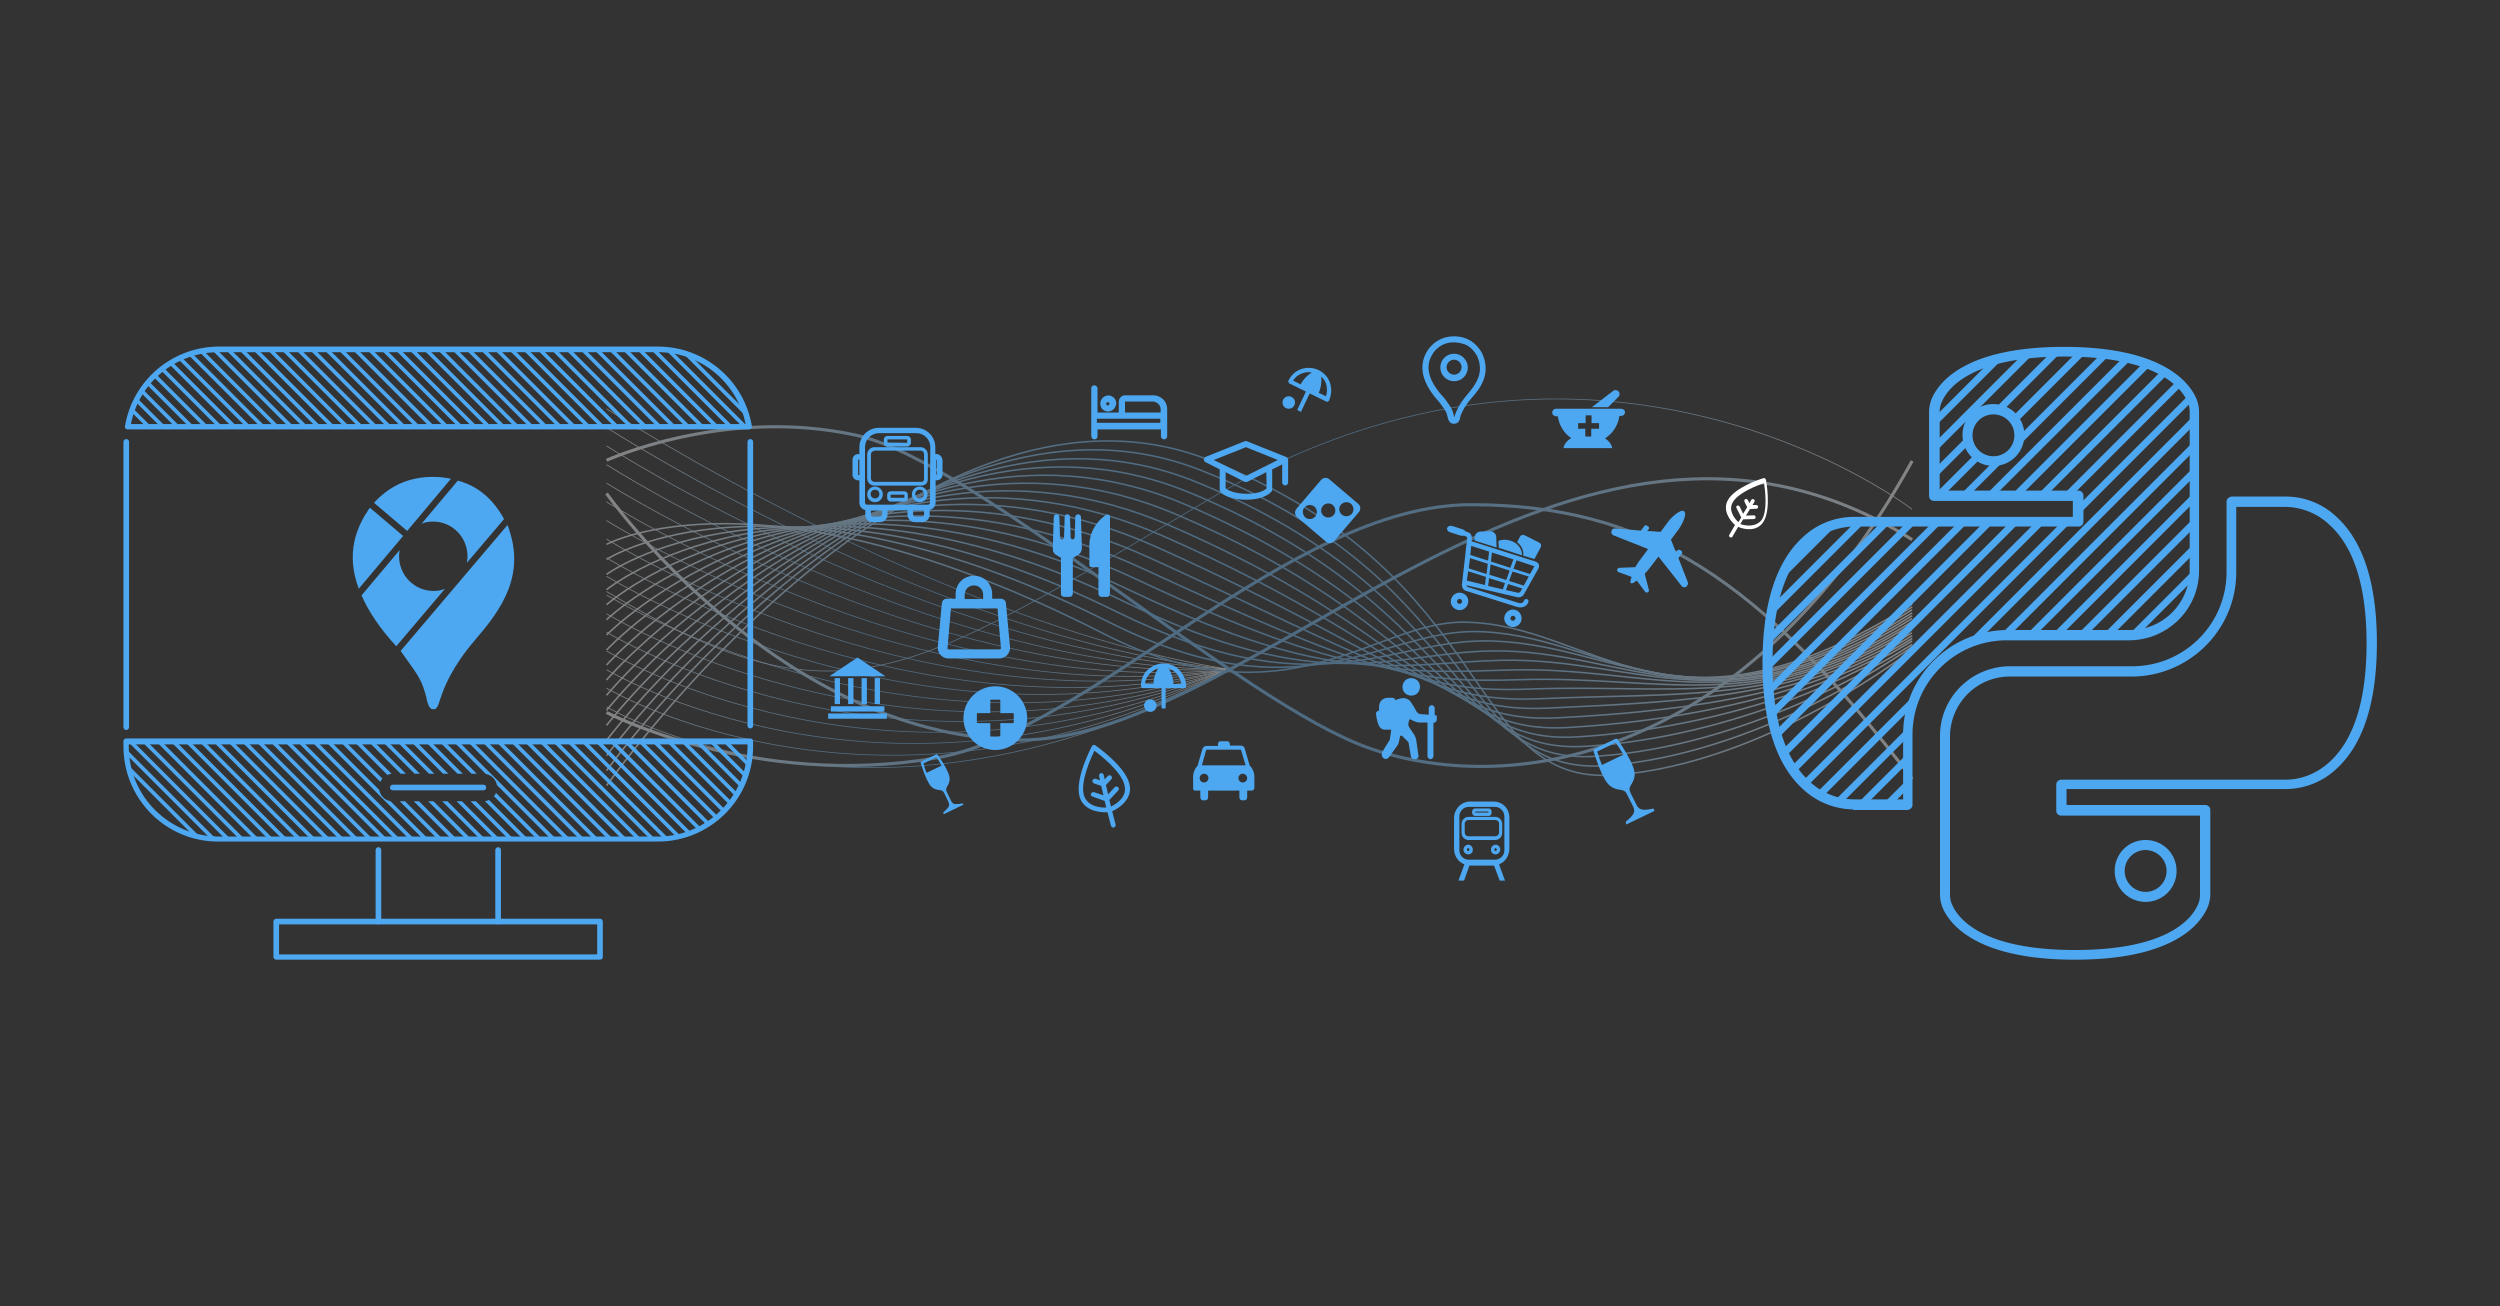 <svg xmlns="http://www.w3.org/2000/svg" xmlns:xlink="http://www.w3.org/1999/xlink" xml:space="preserve" style="enable-background:new 0 0 800 418" viewBox="0 0 800 418"><rect x="0" y="0" width="800" height="418" fill="#333333" stroke="none"/><style>.st0{fill:#4ea8f1}</style><symbol id="a_7" viewBox="-0.1 -0.1 0.2 0.2"><path d="M.1 0H0h.1c0 .1 0 0 0 0C.1.1.1.1.1 0 0 .1-.1.1-.1.1v-.2H0c.1 0 0 0 .1.1 0-.1 0 0 0 0zM0 0c0-.1 0-.1 0 0 0-.1 0-.1 0 0z"/></symbol><symbol id="b_11" viewBox="-0.1 -0.1 0.2 0.2"><path d="M0-.1v.2-.2z"/></symbol><symbol id="c_11" viewBox="-0.1 -0.1 0.2 0.2"><path d="M0 0c0 .1 0 .1 0 0zm.1 0v.1H0L.1 0 0 .1C-.1 0 0 0 .1 0 0 0 0 0 .1 0L0-.1l.1.1C0-.1.1-.1.1 0c0-.1 0 0 0 0z"/></symbol><symbol id="d_10" viewBox="-0.1 -0.1 0.1 0.2"><path d="M.1 0C0 0 0 0 .1 0L0 .1h-.1v-.2l.2.1C0-.1 0-.1.1 0 0-.1 0-.1.1 0z"/></symbol><symbol id="e_11" viewBox="-0.1 -0.1 0.2 0.2"><path d="M0-.1V0v-.1C0 0 0 0 0-.1zm0 0s.1 0 0 0c.1 0 .1.1.1.1v.1h-.2s0-.1.1-.2c-.1.1-.1 0 0 0-.1 0 0 0 0 0z"/></symbol><symbol id="f_10" viewBox="-0.1 -0.1 0.2 0.3"><path d="M0 0v-.1h.1v.3h-.2V0S0-.1 0 0c0-.1 0 0 0 0zm0 .1C0 0 0 0 0 .1V0v.1z"/></symbol><symbol id="g_12" viewBox="-0.1 -0.1 0.2 0.2"><path d="M.1 0v.1H0L.1 0H0v.1h-.1v-.2H0l.1.1c0-.1 0-.1 0 0 0-.1 0 0 0 0z"/></symbol><symbol id="h_12" viewBox="-0.1 -0.1 0.2 0.3"><path d="M.1 0v.1H0L.1 0H0v.1h-.1v-.3H0V0s0-.1.1 0c0-.1 0 0 0 0z"/></symbol><symbol id="i_11" viewBox="0 -0.1 0.1 0.3"><path d="M0-.1v.2-.2z"/></symbol><symbol id="j_10" viewBox="-0.1 -0.1 0.2 0.3"><path d="M-.1-.1 0 0v-.1h.1L0 .1l-.1-.2z"/></symbol><symbol id="k_11" viewBox="-0.1 -0.1 0.2 0.3"><path d="M0 .1C0 0 0 0 0 .1V0v.1zM0 0s0-.1 0 0h.1v.2H0v-.3.1z"/></symbol><symbol id="l_10" viewBox="-0.1 -0.1 0.2 0.2"><path d="M.1-.1c-.1 0-.1 0 0 0-.1 0-.1 0 0 0L0 0h-.1v-.2c0 .1.1.1.2.1z"/></symbol><symbol id="m_9" viewBox="-0.1 -0.2 0.1 0.3"><path d="m0-.1.1.2v-.2zm0-.1z"/></symbol><symbol id="n_9" viewBox="-0.1 -0.1 0.2 0.2"><path d="M-.1-.1h.2V0H0v.1h-.1v-.2zm.1 0C0 0 0 0 0-.1z"/></symbol><symbol id="o_11" viewBox="-0.1 -0.1 0.2 0.2"><path d="M-.1 0v-.1.1C0 0 0 0-.1 0H0v-.1h.1v.2H0L-.1 0c0 .1 0 .1 0 0 0 .1 0 0 0 0z"/></symbol><symbol id="p_11" viewBox="-0.1 -0.1 0.2 0.2"><path d="M-.1-.1 0 0v-.2h.1V0H0l-.1-.1.1.2h-.1v-.2z"/></symbol><symbol id="q_11" viewBox="-0.1 -0.1 0.3 0.2"><path d="M0-.1c.1 0 .1 0 0 0h.1v.2L0-.1c.1.1.1.1 0 0 .1.1 0 .1 0 0C0 0 0 0 0-.1v.2-.2C0 0 0 0 0-.1 0 0 0 0 0-.1h-.1V0h-.1v-.2h.1c0 .1 0 .1.1.1-.1 0-.1 0 0 0z"/></symbol><symbol id="r_11" viewBox="-0.1 -0.1 0.2 0.3"><path d="M.1-.1V0H0v.1V0c0-.1 0-.1.1-.1z"/></symbol><symbol id="s_10" viewBox="0 -0.1 0.1 0.3"><path d="M0-.1v.2-.2zm0 0z"/></symbol><symbol id="t_11" viewBox="-0.1 -0.1 0.2 0.2"><path d="M.1.1h-.2v-.2H0h-.1v.2h.2z"/></symbol><g id="google_map"><g style="opacity:.4"><linearGradient id="SVGID_00000168115783998202604090000002264935440180840589_" x1="194.011" x2="393.482" y1="172.494" y2="172.494" gradientUnits="userSpaceOnUse"><stop offset="0" style="stop-color:#fff"/><stop offset=".071" style="stop-color:#dbeefd"/><stop offset=".156" style="stop-color:#b7ddfb"/><stop offset=".242" style="stop-color:#9bcff9"/><stop offset=".328" style="stop-color:#86c6f8"/><stop offset=".413" style="stop-color:#7ac0f7"/><stop offset=".497" style="stop-color:#76bef7"/><stop offset=".575" style="stop-color:#7bc0f7"/><stop offset=".663" style="stop-color:#88c7f8"/><stop offset=".755" style="stop-color:#9fd1f9"/><stop offset=".851" style="stop-color:#bee0fb"/><stop offset=".948" style="stop-color:#e6f3fe"/><stop offset="1" style="stop-color:#fff"/></linearGradient><path d="M194.1 130.8s106.7 69.2 199.4 83.4" style="fill:none;stroke:url(#SVGID_00000168115783998202604090000002264935440180840589_);stroke-width:.25;stroke-miterlimit:10"/><linearGradient id="SVGID_00000131330385692828530030000014753478494968305314_" x1="194.011" x2="393.475" y1="175.475" y2="175.475" gradientUnits="userSpaceOnUse"><stop offset="0" style="stop-color:#fff"/><stop offset=".071" style="stop-color:#dbeefd"/><stop offset=".156" style="stop-color:#b7ddfb"/><stop offset=".242" style="stop-color:#9bcff9"/><stop offset=".328" style="stop-color:#86c6f8"/><stop offset=".413" style="stop-color:#7ac0f7"/><stop offset=".497" style="stop-color:#76bef7"/><stop offset=".575" style="stop-color:#7bc0f7"/><stop offset=".663" style="stop-color:#88c7f8"/><stop offset=".755" style="stop-color:#9fd1f9"/><stop offset=".851" style="stop-color:#bee0fb"/><stop offset=".948" style="stop-color:#e6f3fe"/><stop offset="1" style="stop-color:#fff"/></linearGradient><path d="M194.1 136.8s105.4 68 199.4 77.4" style="fill:none;stroke:url(#SVGID_00000131330385692828530030000014753478494968305314_);stroke-width:.25;stroke-miterlimit:10"/><linearGradient id="SVGID_00000088116659684076501400000014394055807193767099_" x1="194.011" x2="393.469" y1="178.456" y2="178.456" gradientUnits="userSpaceOnUse"><stop offset="0" style="stop-color:#fff"/><stop offset=".071" style="stop-color:#dbeefd"/><stop offset=".156" style="stop-color:#b7ddfb"/><stop offset=".242" style="stop-color:#9bcff9"/><stop offset=".328" style="stop-color:#86c6f8"/><stop offset=".413" style="stop-color:#7ac0f7"/><stop offset=".497" style="stop-color:#76bef7"/><stop offset=".575" style="stop-color:#7bc0f7"/><stop offset=".663" style="stop-color:#88c7f8"/><stop offset=".755" style="stop-color:#9fd1f9"/><stop offset=".851" style="stop-color:#bee0fb"/><stop offset=".948" style="stop-color:#e6f3fe"/><stop offset="1" style="stop-color:#fff"/></linearGradient><path d="M194.1 142.7s104.1 66.9 199.4 71.4" style="fill:none;stroke:url(#SVGID_00000088116659684076501400000014394055807193767099_);stroke-width:.25;stroke-miterlimit:10"/><linearGradient id="SVGID_00000160898420337117736830000005154653136837192888_" x1="194.011" x2="393.463" y1="181.437" y2="181.437" gradientUnits="userSpaceOnUse"><stop offset="0" style="stop-color:#fff"/><stop offset=".071" style="stop-color:#dbeefd"/><stop offset=".156" style="stop-color:#b7ddfb"/><stop offset=".242" style="stop-color:#9bcff9"/><stop offset=".328" style="stop-color:#86c6f8"/><stop offset=".413" style="stop-color:#7ac0f7"/><stop offset=".497" style="stop-color:#76bef7"/><stop offset=".575" style="stop-color:#7bc0f7"/><stop offset=".663" style="stop-color:#88c7f8"/><stop offset=".755" style="stop-color:#9fd1f9"/><stop offset=".851" style="stop-color:#bee0fb"/><stop offset=".948" style="stop-color:#e6f3fe"/><stop offset="1" style="stop-color:#fff"/></linearGradient><path d="M194.1 148.7s102.8 65.7 199.4 65.5" style="fill:none;stroke:url(#SVGID_00000160898420337117736830000005154653136837192888_);stroke-width:.25;stroke-miterlimit:10"/><linearGradient id="SVGID_00000152237185067628605880000005599502378305257106_" x1="194.011" x2="393.469" y1="184.559" y2="184.559" gradientUnits="userSpaceOnUse"><stop offset="0" style="stop-color:#fff"/><stop offset=".071" style="stop-color:#dbeefd"/><stop offset=".156" style="stop-color:#b7ddfb"/><stop offset=".242" style="stop-color:#9bcff9"/><stop offset=".328" style="stop-color:#86c6f8"/><stop offset=".413" style="stop-color:#7ac0f7"/><stop offset=".497" style="stop-color:#76bef7"/><stop offset=".575" style="stop-color:#7bc0f7"/><stop offset=".663" style="stop-color:#88c7f8"/><stop offset=".755" style="stop-color:#9fd1f9"/><stop offset=".851" style="stop-color:#bee0fb"/><stop offset=".948" style="stop-color:#e6f3fe"/><stop offset="1" style="stop-color:#fff"/></linearGradient><path d="M194.1 154.6s101.5 64.6 199.4 59.5" style="fill:none;stroke:url(#SVGID_00000152237185067628605880000005599502378305257106_);stroke-width:.25;stroke-miterlimit:10"/><linearGradient id="SVGID_00000030456823855832225290000012485445787570669233_" x1="194.012" x2="393.475" y1="187.921" y2="187.921" gradientUnits="userSpaceOnUse"><stop offset="0" style="stop-color:#fff"/><stop offset=".071" style="stop-color:#dbeefd"/><stop offset=".156" style="stop-color:#b7ddfb"/><stop offset=".242" style="stop-color:#9bcff9"/><stop offset=".328" style="stop-color:#86c6f8"/><stop offset=".413" style="stop-color:#7ac0f7"/><stop offset=".497" style="stop-color:#76bef7"/><stop offset=".575" style="stop-color:#7bc0f7"/><stop offset=".663" style="stop-color:#88c7f8"/><stop offset=".755" style="stop-color:#9fd1f9"/><stop offset=".851" style="stop-color:#bee0fb"/><stop offset=".948" style="stop-color:#e6f3fe"/><stop offset="1" style="stop-color:#fff"/></linearGradient><path d="M194.1 160.6s100.2 63.5 199.4 53.6" style="fill:none;stroke:url(#SVGID_00000030456823855832225290000012485445787570669233_);stroke-width:.25;stroke-miterlimit:10"/><linearGradient id="SVGID_00000092413936145623061720000014631769315319151281_" x1="194.012" x2="393.481" y1="191.502" y2="191.502" gradientUnits="userSpaceOnUse"><stop offset="0" style="stop-color:#fff"/><stop offset=".071" style="stop-color:#dbeefd"/><stop offset=".156" style="stop-color:#b7ddfb"/><stop offset=".242" style="stop-color:#9bcff9"/><stop offset=".328" style="stop-color:#86c6f8"/><stop offset=".413" style="stop-color:#7ac0f7"/><stop offset=".497" style="stop-color:#76bef7"/><stop offset=".575" style="stop-color:#7bc0f7"/><stop offset=".663" style="stop-color:#88c7f8"/><stop offset=".755" style="stop-color:#9fd1f9"/><stop offset=".851" style="stop-color:#bee0fb"/><stop offset=".948" style="stop-color:#e6f3fe"/><stop offset="1" style="stop-color:#fff"/></linearGradient><path d="M194.1 166.6s99 62.3 199.4 47.6" style="fill:none;stroke:url(#SVGID_00000092413936145623061720000014631769315319151281_);stroke-width:.25;stroke-miterlimit:10"/><linearGradient id="SVGID_00000106106980382164919210000005164043649063005085_" x1="194.012" x2="393.486" y1="195.283" y2="195.283" gradientUnits="userSpaceOnUse"><stop offset="0" style="stop-color:#fff"/><stop offset=".071" style="stop-color:#dbeefd"/><stop offset=".156" style="stop-color:#b7ddfb"/><stop offset=".242" style="stop-color:#9bcff9"/><stop offset=".328" style="stop-color:#86c6f8"/><stop offset=".413" style="stop-color:#7ac0f7"/><stop offset=".497" style="stop-color:#76bef7"/><stop offset=".575" style="stop-color:#7bc0f7"/><stop offset=".663" style="stop-color:#88c7f8"/><stop offset=".755" style="stop-color:#9fd1f9"/><stop offset=".851" style="stop-color:#bee0fb"/><stop offset=".948" style="stop-color:#e6f3fe"/><stop offset="1" style="stop-color:#fff"/></linearGradient><path d="M194.1 172.5s97.7 61.2 199.4 41.6" style="fill:none;stroke:url(#SVGID_00000106106980382164919210000005164043649063005085_);stroke-width:.25;stroke-miterlimit:10"/><linearGradient id="SVGID_00000183939403179114958800000004644965808162616997_" x1="194.012" x2="393.491" y1="199.246" y2="199.246" gradientUnits="userSpaceOnUse"><stop offset="0" style="stop-color:#fff"/><stop offset=".071" style="stop-color:#dbeefd"/><stop offset=".156" style="stop-color:#b7ddfb"/><stop offset=".242" style="stop-color:#9bcff9"/><stop offset=".328" style="stop-color:#86c6f8"/><stop offset=".413" style="stop-color:#7ac0f7"/><stop offset=".497" style="stop-color:#76bef7"/><stop offset=".575" style="stop-color:#7bc0f7"/><stop offset=".663" style="stop-color:#88c7f8"/><stop offset=".755" style="stop-color:#9fd1f9"/><stop offset=".851" style="stop-color:#bee0fb"/><stop offset=".948" style="stop-color:#e6f3fe"/><stop offset="1" style="stop-color:#fff"/></linearGradient><path d="M194.1 178.5s96.4 60 199.4 35.7" style="fill:none;stroke:url(#SVGID_00000183939403179114958800000004644965808162616997_);stroke-width:.25;stroke-miterlimit:10"/><linearGradient id="SVGID_00000010312108711549324090000003519466686494247064_" x1="194.013" x2="393.496" y1="203.376" y2="203.376" gradientUnits="userSpaceOnUse"><stop offset="0" style="stop-color:#fff"/><stop offset=".071" style="stop-color:#dbeefd"/><stop offset=".156" style="stop-color:#b7ddfb"/><stop offset=".242" style="stop-color:#9bcff9"/><stop offset=".328" style="stop-color:#86c6f8"/><stop offset=".413" style="stop-color:#7ac0f7"/><stop offset=".497" style="stop-color:#76bef7"/><stop offset=".575" style="stop-color:#7bc0f7"/><stop offset=".663" style="stop-color:#88c7f8"/><stop offset=".755" style="stop-color:#9fd1f9"/><stop offset=".851" style="stop-color:#bee0fb"/><stop offset=".948" style="stop-color:#e6f3fe"/><stop offset="1" style="stop-color:#fff"/></linearGradient><path d="M194.1 184.4s95.1 58.9 199.4 29.7" style="fill:none;stroke:url(#SVGID_00000010312108711549324090000003519466686494247064_);stroke-width:.25;stroke-miterlimit:10"/><linearGradient id="SVGID_00000173854033427533121720000013597917521385038476_" x1="194.013" x2="393.501" y1="207.659" y2="207.659" gradientUnits="userSpaceOnUse"><stop offset="0" style="stop-color:#fff"/><stop offset=".071" style="stop-color:#dbeefd"/><stop offset=".156" style="stop-color:#b7ddfb"/><stop offset=".242" style="stop-color:#9bcff9"/><stop offset=".328" style="stop-color:#86c6f8"/><stop offset=".413" style="stop-color:#7ac0f7"/><stop offset=".497" style="stop-color:#76bef7"/><stop offset=".575" style="stop-color:#7bc0f7"/><stop offset=".663" style="stop-color:#88c7f8"/><stop offset=".755" style="stop-color:#9fd1f9"/><stop offset=".851" style="stop-color:#bee0fb"/><stop offset=".948" style="stop-color:#e6f3fe"/><stop offset="1" style="stop-color:#fff"/></linearGradient><path d="M194.1 190.4s93.8 57.8 199.4 23.8" style="fill:none;stroke:url(#SVGID_00000173854033427533121720000013597917521385038476_);stroke-width:.25;stroke-miterlimit:10"/><linearGradient id="SVGID_00000083796757576132352560000018026443644680210841_" x1="194.013" x2="393.505" y1="212.082" y2="212.082" gradientUnits="userSpaceOnUse"><stop offset="0" style="stop-color:#fff"/><stop offset=".071" style="stop-color:#dbeefd"/><stop offset=".156" style="stop-color:#b7ddfb"/><stop offset=".242" style="stop-color:#9bcff9"/><stop offset=".328" style="stop-color:#86c6f8"/><stop offset=".413" style="stop-color:#7ac0f7"/><stop offset=".497" style="stop-color:#76bef7"/><stop offset=".575" style="stop-color:#7bc0f7"/><stop offset=".663" style="stop-color:#88c7f8"/><stop offset=".755" style="stop-color:#9fd1f9"/><stop offset=".851" style="stop-color:#bee0fb"/><stop offset=".948" style="stop-color:#e6f3fe"/><stop offset="1" style="stop-color:#fff"/></linearGradient><path d="M194.1 196.4s92.5 56.6 199.4 17.8" style="fill:none;stroke:url(#SVGID_00000083796757576132352560000018026443644680210841_);stroke-width:.25;stroke-miterlimit:10"/><linearGradient id="SVGID_00000052783074809543170840000017022246611945717176_" x1="194.013" x2="393.51" y1="216.632" y2="216.632" gradientUnits="userSpaceOnUse"><stop offset="0" style="stop-color:#fff"/><stop offset=".071" style="stop-color:#dbeefd"/><stop offset=".156" style="stop-color:#b7ddfb"/><stop offset=".242" style="stop-color:#9bcff9"/><stop offset=".328" style="stop-color:#86c6f8"/><stop offset=".413" style="stop-color:#7ac0f7"/><stop offset=".497" style="stop-color:#76bef7"/><stop offset=".575" style="stop-color:#7bc0f7"/><stop offset=".663" style="stop-color:#88c7f8"/><stop offset=".755" style="stop-color:#9fd1f9"/><stop offset=".851" style="stop-color:#bee0fb"/><stop offset=".948" style="stop-color:#e6f3fe"/><stop offset="1" style="stop-color:#fff"/></linearGradient><path d="M194.1 202.3s91.2 55.5 199.4 11.8" style="fill:none;stroke:url(#SVGID_00000052783074809543170840000017022246611945717176_);stroke-width:.25;stroke-miterlimit:10"/><linearGradient id="SVGID_00000070824369733688814480000010953321104089934729_" x1="194.014" x2="393.513" y1="221.299" y2="221.299" gradientUnits="userSpaceOnUse"><stop offset="0" style="stop-color:#fff"/><stop offset=".071" style="stop-color:#dbeefd"/><stop offset=".156" style="stop-color:#b7ddfb"/><stop offset=".242" style="stop-color:#9bcff9"/><stop offset=".328" style="stop-color:#86c6f8"/><stop offset=".413" style="stop-color:#7ac0f7"/><stop offset=".497" style="stop-color:#76bef7"/><stop offset=".575" style="stop-color:#7bc0f7"/><stop offset=".663" style="stop-color:#88c7f8"/><stop offset=".755" style="stop-color:#9fd1f9"/><stop offset=".851" style="stop-color:#bee0fb"/><stop offset=".948" style="stop-color:#e6f3fe"/><stop offset="1" style="stop-color:#fff"/></linearGradient><path d="M194.1 208.3s89.9 54.4 199.4 5.9" style="fill:none;stroke:url(#SVGID_00000070824369733688814480000010953321104089934729_);stroke-width:.25;stroke-miterlimit:10"/><linearGradient id="SVGID_00000061453728418316455320000007831835738903027592_" x1="194.014" x2="393.517" y1="226.03" y2="226.03" gradientUnits="userSpaceOnUse"><stop offset="0" style="stop-color:#fff"/><stop offset=".071" style="stop-color:#dbeefd"/><stop offset=".156" style="stop-color:#b7ddfb"/><stop offset=".242" style="stop-color:#9bcff9"/><stop offset=".328" style="stop-color:#86c6f8"/><stop offset=".413" style="stop-color:#7ac0f7"/><stop offset=".497" style="stop-color:#76bef7"/><stop offset=".575" style="stop-color:#7bc0f7"/><stop offset=".663" style="stop-color:#88c7f8"/><stop offset=".755" style="stop-color:#9fd1f9"/><stop offset=".851" style="stop-color:#bee0fb"/><stop offset=".948" style="stop-color:#e6f3fe"/><stop offset="1" style="stop-color:#fff"/></linearGradient><path d="M194.1 214.3s88.6 53.2 199.4-.1" style="fill:none;stroke:url(#SVGID_00000061453728418316455320000007831835738903027592_);stroke-width:.25;stroke-miterlimit:10"/><linearGradient id="SVGID_00000032645153139196219550000008725128098635362201_" x1="194.014" x2="393.52" y1="227.925" y2="227.925" gradientUnits="userSpaceOnUse"><stop offset="0" style="stop-color:#fff"/><stop offset=".071" style="stop-color:#dbeefd"/><stop offset=".156" style="stop-color:#b7ddfb"/><stop offset=".242" style="stop-color:#9bcff9"/><stop offset=".328" style="stop-color:#86c6f8"/><stop offset=".413" style="stop-color:#7ac0f7"/><stop offset=".497" style="stop-color:#76bef7"/><stop offset=".575" style="stop-color:#7bc0f7"/><stop offset=".663" style="stop-color:#88c7f8"/><stop offset=".755" style="stop-color:#9fd1f9"/><stop offset=".851" style="stop-color:#bee0fb"/><stop offset=".948" style="stop-color:#e6f3fe"/><stop offset="1" style="stop-color:#fff"/></linearGradient><path d="M194.1 220.2s87.3 52.1 199.4-6" style="fill:none;stroke:url(#SVGID_00000032645153139196219550000008725128098635362201_);stroke-width:.25;stroke-miterlimit:10"/><linearGradient id="SVGID_00000101812834012906946510000016773099829947508892_" x1="194.015" x2="393.523" y1="229.91" y2="229.91" gradientUnits="userSpaceOnUse"><stop offset="0" style="stop-color:#fff"/><stop offset=".071" style="stop-color:#dbeefd"/><stop offset=".156" style="stop-color:#b7ddfb"/><stop offset=".242" style="stop-color:#9bcff9"/><stop offset=".328" style="stop-color:#86c6f8"/><stop offset=".413" style="stop-color:#7ac0f7"/><stop offset=".497" style="stop-color:#76bef7"/><stop offset=".575" style="stop-color:#7bc0f7"/><stop offset=".663" style="stop-color:#88c7f8"/><stop offset=".755" style="stop-color:#9fd1f9"/><stop offset=".851" style="stop-color:#bee0fb"/><stop offset=".948" style="stop-color:#e6f3fe"/><stop offset="1" style="stop-color:#fff"/></linearGradient><path d="M194.1 226.2s86 50.9 199.4-12" style="fill:none;stroke:url(#SVGID_00000101812834012906946510000016773099829947508892_);stroke-width:.25;stroke-miterlimit:10"/><linearGradient id="SVGID_00000152245305881578632270000010254752118166221745_" x1="193.959" x2="611.992" y1="192.149" y2="192.149" gradientUnits="userSpaceOnUse"><stop offset="0" style="stop-color:#fff"/><stop offset=".071" style="stop-color:#dbeefd"/><stop offset=".156" style="stop-color:#b7ddfb"/><stop offset=".242" style="stop-color:#9bcff9"/><stop offset=".328" style="stop-color:#86c6f8"/><stop offset=".413" style="stop-color:#7ac0f7"/><stop offset=".497" style="stop-color:#76bef7"/><stop offset=".575" style="stop-color:#7bc0f7"/><stop offset=".663" style="stop-color:#88c7f8"/><stop offset=".755" style="stop-color:#9fd1f9"/><stop offset=".851" style="stop-color:#bee0fb"/><stop offset=".948" style="stop-color:#e6f3fe"/><stop offset="1" style="stop-color:#fff"/></linearGradient><path d="M194.1 174.2s49.8-27.2 159.1 28.6c58.4 29.8 86.8-3.8 114.9-3.7 42.3.1 65.5 43.3 143.8-5.8" style="fill:none;stroke:url(#SVGID_00000152245305881578632270000010254752118166221745_);stroke-width:.5;stroke-miterlimit:10"/><linearGradient id="SVGID_00000168802172579418502680000006728179029486659242_" x1="193.942" x2="611.992" y1="192.641" y2="192.641" gradientUnits="userSpaceOnUse"><stop offset="0" style="stop-color:#fff"/><stop offset=".071" style="stop-color:#dbeefd"/><stop offset=".156" style="stop-color:#b7ddfb"/><stop offset=".242" style="stop-color:#9bcff9"/><stop offset=".328" style="stop-color:#86c6f8"/><stop offset=".413" style="stop-color:#7ac0f7"/><stop offset=".497" style="stop-color:#76bef7"/><stop offset=".575" style="stop-color:#7bc0f7"/><stop offset=".663" style="stop-color:#88c7f8"/><stop offset=".755" style="stop-color:#9fd1f9"/><stop offset=".851" style="stop-color:#bee0fb"/><stop offset=".948" style="stop-color:#e6f3fe"/><stop offset="1" style="stop-color:#fff"/></linearGradient><path d="M194.1 179s52.9-34.3 161.2 20.3c60.6 30.2 86.5 3 115.9 2.8 42.7-.1 67.4 38.1 140.7-7.9" style="fill:none;stroke:url(#SVGID_00000168802172579418502680000006728179029486659242_);stroke-width:.5;stroke-miterlimit:10"/><linearGradient id="SVGID_00000103241258394765688630000006203828648688739971_" x1="193.93" x2="611.992" y1="192.901" y2="192.901" gradientUnits="userSpaceOnUse"><stop offset="0" style="stop-color:#fff"/><stop offset=".071" style="stop-color:#dbeefd"/><stop offset=".156" style="stop-color:#b7ddfb"/><stop offset=".242" style="stop-color:#9bcff9"/><stop offset=".328" style="stop-color:#86c6f8"/><stop offset=".413" style="stop-color:#7ac0f7"/><stop offset=".497" style="stop-color:#76bef7"/><stop offset=".575" style="stop-color:#7bc0f7"/><stop offset=".663" style="stop-color:#88c7f8"/><stop offset=".755" style="stop-color:#9fd1f9"/><stop offset=".851" style="stop-color:#bee0fb"/><stop offset=".948" style="stop-color:#e6f3fe"/><stop offset="1" style="stop-color:#fff"/></linearGradient><path d="M194.1 183.8s55.8-41 163.3 12c62.7 30.9 86.2 9.7 116.8 9.3 43.1-.5 69.2 32.8 137.7-10" style="fill:none;stroke:url(#SVGID_00000103241258394765688630000006203828648688739971_);stroke-width:.5;stroke-miterlimit:10"/><linearGradient id="SVGID_00000178898032281062848770000005344576820132460478_" x1="193.92" x2="611.992" y1="192.887" y2="192.887" gradientUnits="userSpaceOnUse"><stop offset="0" style="stop-color:#fff"/><stop offset=".071" style="stop-color:#dbeefd"/><stop offset=".156" style="stop-color:#b7ddfb"/><stop offset=".242" style="stop-color:#9bcff9"/><stop offset=".328" style="stop-color:#86c6f8"/><stop offset=".413" style="stop-color:#7ac0f7"/><stop offset=".497" style="stop-color:#76bef7"/><stop offset=".575" style="stop-color:#7bc0f7"/><stop offset=".663" style="stop-color:#88c7f8"/><stop offset=".755" style="stop-color:#9fd1f9"/><stop offset=".851" style="stop-color:#bee0fb"/><stop offset=".948" style="stop-color:#e6f3fe"/><stop offset="1" style="stop-color:#fff"/></linearGradient><path d="M194.1 188.7s58.8-48 165.4 3.7c64.8 31.4 85.8 16.4 117.8 15.9 43.5-.7 71.1 27.6 134.6-12.2" style="fill:none;stroke:url(#SVGID_00000178898032281062848770000005344576820132460478_);stroke-width:.5;stroke-miterlimit:10"/><linearGradient id="SVGID_00000134929769404415535670000001341183508080013440_" x1="193.912" x2="611.992" y1="192.703" y2="192.703" gradientUnits="userSpaceOnUse"><stop offset="0" style="stop-color:#fff"/><stop offset=".071" style="stop-color:#dbeefd"/><stop offset=".156" style="stop-color:#b7ddfb"/><stop offset=".242" style="stop-color:#9bcff9"/><stop offset=".328" style="stop-color:#86c6f8"/><stop offset=".413" style="stop-color:#7ac0f7"/><stop offset=".497" style="stop-color:#76bef7"/><stop offset=".575" style="stop-color:#7bc0f7"/><stop offset=".663" style="stop-color:#88c7f8"/><stop offset=".755" style="stop-color:#9fd1f9"/><stop offset=".851" style="stop-color:#bee0fb"/><stop offset=".948" style="stop-color:#e6f3fe"/><stop offset="1" style="stop-color:#fff"/></linearGradient><path d="M194.1 193.5s61.8-55 167.5-4.6c67 31.9 85.5 23.2 118.7 22.4 43.9-1 72.9 22.4 131.6-14.3" style="fill:none;stroke:url(#SVGID_00000134929769404415535670000001341183508080013440_);stroke-width:.5;stroke-miterlimit:10"/><linearGradient id="SVGID_00000046330498255367529070000005620431084477495440_" x1="193.906" x2="611.992" y1="192.414" y2="192.414" gradientUnits="userSpaceOnUse"><stop offset="0" style="stop-color:#fff"/><stop offset=".071" style="stop-color:#dbeefd"/><stop offset=".156" style="stop-color:#b7ddfb"/><stop offset=".242" style="stop-color:#9bcff9"/><stop offset=".328" style="stop-color:#86c6f8"/><stop offset=".413" style="stop-color:#7ac0f7"/><stop offset=".497" style="stop-color:#76bef7"/><stop offset=".575" style="stop-color:#7bc0f7"/><stop offset=".663" style="stop-color:#88c7f8"/><stop offset=".755" style="stop-color:#9fd1f9"/><stop offset=".851" style="stop-color:#bee0fb"/><stop offset=".948" style="stop-color:#e6f3fe"/><stop offset="1" style="stop-color:#fff"/></linearGradient><path d="M194.1 198.3s64.9-62 169.6-12.9c69.2 32.4 85.1 29.9 119.7 29 44.3-1.3 74.7 17.2 128.5-16.5" style="fill:none;stroke:url(#SVGID_00000046330498255367529070000005620431084477495440_);stroke-width:.5;stroke-miterlimit:10"/><linearGradient id="SVGID_00000041291949526688081020000017526424751367837587_" x1="193.9" x2="611.992" y1="192.104" y2="192.104" gradientUnits="userSpaceOnUse"><stop offset="0" style="stop-color:#fff"/><stop offset=".071" style="stop-color:#dbeefd"/><stop offset=".156" style="stop-color:#b7ddfb"/><stop offset=".242" style="stop-color:#9bcff9"/><stop offset=".328" style="stop-color:#86c6f8"/><stop offset=".413" style="stop-color:#7ac0f7"/><stop offset=".497" style="stop-color:#76bef7"/><stop offset=".575" style="stop-color:#7bc0f7"/><stop offset=".663" style="stop-color:#88c7f8"/><stop offset=".755" style="stop-color:#9fd1f9"/><stop offset=".851" style="stop-color:#bee0fb"/><stop offset=".948" style="stop-color:#e6f3fe"/><stop offset="1" style="stop-color:#fff"/></linearGradient><path d="M194.1 203.2s68-69.1 171.7-21.2c71.3 32.9 84.8 36.7 120.6 35.5 44.7-1.5 76.6 12 125.5-18.6" style="fill:none;stroke:url(#SVGID_00000041291949526688081020000017526424751367837587_);stroke-width:.5;stroke-miterlimit:10"/><linearGradient id="SVGID_00000064311683849661151580000006724913319686145214_" x1="193.896" x2="611.992" y1="192" y2="192" gradientUnits="userSpaceOnUse"><stop offset="0" style="stop-color:#fff"/><stop offset=".071" style="stop-color:#dbeefd"/><stop offset=".156" style="stop-color:#b7ddfb"/><stop offset=".242" style="stop-color:#9bcff9"/><stop offset=".328" style="stop-color:#86c6f8"/><stop offset=".413" style="stop-color:#7ac0f7"/><stop offset=".497" style="stop-color:#76bef7"/><stop offset=".575" style="stop-color:#7bc0f7"/><stop offset=".663" style="stop-color:#88c7f8"/><stop offset=".755" style="stop-color:#9fd1f9"/><stop offset=".851" style="stop-color:#bee0fb"/><stop offset=".948" style="stop-color:#e6f3fe"/><stop offset="1" style="stop-color:#fff"/></linearGradient><path d="M194.1 208s71.1-76.2 173.8-29.5c73.5 33.4 84.5 43.5 121.6 42 45.1-1.7 78.4 6.8 122.4-20.8" style="fill:none;stroke:url(#SVGID_00000064311683849661151580000006724913319686145214_);stroke-width:.5;stroke-miterlimit:10"/><linearGradient id="SVGID_00000086651407730424822610000013161891708129837481_" x1="193.892" x2="611.992" y1="192.561" y2="192.561" gradientUnits="userSpaceOnUse"><stop offset="0" style="stop-color:#fff"/><stop offset=".071" style="stop-color:#dbeefd"/><stop offset=".156" style="stop-color:#b7ddfb"/><stop offset=".242" style="stop-color:#9bcff9"/><stop offset=".328" style="stop-color:#86c6f8"/><stop offset=".413" style="stop-color:#7ac0f7"/><stop offset=".497" style="stop-color:#76bef7"/><stop offset=".575" style="stop-color:#7bc0f7"/><stop offset=".663" style="stop-color:#88c7f8"/><stop offset=".755" style="stop-color:#9fd1f9"/><stop offset=".851" style="stop-color:#bee0fb"/><stop offset=".948" style="stop-color:#e6f3fe"/><stop offset="1" style="stop-color:#fff"/></linearGradient><path d="M194.1 212.8S268.3 129.5 370 175c75.7 33.9 84.1 50.2 122.5 48.6 45.5-2 80.2 1.6 119.3-22.9" style="fill:none;stroke:url(#SVGID_00000086651407730424822610000013161891708129837481_);stroke-width:.5;stroke-miterlimit:10"/><linearGradient id="SVGID_00000097486674087102918110000007885296778163247747_" x1="193.888" x2="611.992" y1="193.035" y2="193.035" gradientUnits="userSpaceOnUse"><stop offset="0" style="stop-color:#fff"/><stop offset=".071" style="stop-color:#dbeefd"/><stop offset=".156" style="stop-color:#b7ddfb"/><stop offset=".242" style="stop-color:#9bcff9"/><stop offset=".328" style="stop-color:#86c6f8"/><stop offset=".413" style="stop-color:#7ac0f7"/><stop offset=".497" style="stop-color:#76bef7"/><stop offset=".575" style="stop-color:#7bc0f7"/><stop offset=".663" style="stop-color:#88c7f8"/><stop offset=".755" style="stop-color:#9fd1f9"/><stop offset=".851" style="stop-color:#bee0fb"/><stop offset=".948" style="stop-color:#e6f3fe"/><stop offset="1" style="stop-color:#fff"/></linearGradient><path d="M194.1 217.6s77.3-90.4 178-46.1c77.9 34.3 83.8 57 123.4 55.1 45.9-2.2 82.1-3.6 116.3-25.1" style="fill:none;stroke:url(#SVGID_00000097486674087102918110000007885296778163247747_);stroke-width:.5;stroke-miterlimit:10"/><linearGradient id="SVGID_00000181072114066553485130000017954677075599035529_" x1="193.886" x2="611.992" y1="193.432" y2="193.432" gradientUnits="userSpaceOnUse"><stop offset="0" style="stop-color:#fff"/><stop offset=".071" style="stop-color:#dbeefd"/><stop offset=".156" style="stop-color:#b7ddfb"/><stop offset=".242" style="stop-color:#9bcff9"/><stop offset=".328" style="stop-color:#86c6f8"/><stop offset=".413" style="stop-color:#7ac0f7"/><stop offset=".497" style="stop-color:#76bef7"/><stop offset=".575" style="stop-color:#7bc0f7"/><stop offset=".663" style="stop-color:#88c7f8"/><stop offset=".755" style="stop-color:#9fd1f9"/><stop offset=".851" style="stop-color:#bee0fb"/><stop offset=".948" style="stop-color:#e6f3fe"/><stop offset="1" style="stop-color:#fff"/></linearGradient><path d="M194.1 222.5s80.4-97.6 180.1-54.4c80.1 34.7 83.4 63.8 124.4 61.6 46.3-2.4 83.9-8.8 113.2-27.2" style="fill:none;stroke:url(#SVGID_00000181072114066553485130000017954677075599035529_);stroke-width:.5;stroke-miterlimit:10"/><linearGradient id="SVGID_00000041269954177295553980000005317106891896041387_" x1="193.883" x2="611.992" y1="193.763" y2="193.763" gradientUnits="userSpaceOnUse"><stop offset="0" style="stop-color:#fff"/><stop offset=".071" style="stop-color:#dbeefd"/><stop offset=".156" style="stop-color:#b7ddfb"/><stop offset=".242" style="stop-color:#9bcff9"/><stop offset=".328" style="stop-color:#86c6f8"/><stop offset=".413" style="stop-color:#7ac0f7"/><stop offset=".497" style="stop-color:#76bef7"/><stop offset=".575" style="stop-color:#7bc0f7"/><stop offset=".663" style="stop-color:#88c7f8"/><stop offset=".755" style="stop-color:#9fd1f9"/><stop offset=".851" style="stop-color:#bee0fb"/><stop offset=".948" style="stop-color:#e6f3fe"/><stop offset="1" style="stop-color:#fff"/></linearGradient><path d="M194.1 227.3s83.6-104.8 182.3-62.7c82.3 35.1 83.1 70.6 125.3 68.2 46.7-2.7 85.7-14.1 110.2-29.4" style="fill:none;stroke:url(#SVGID_00000041269954177295553980000005317106891896041387_);stroke-width:.5;stroke-miterlimit:10"/><linearGradient id="SVGID_00000157989697364022307480000009739058735792682152_" x1="193.881" x2="611.992" y1="194.037" y2="194.037" gradientUnits="userSpaceOnUse"><stop offset="0" style="stop-color:#fff"/><stop offset=".071" style="stop-color:#dbeefd"/><stop offset=".156" style="stop-color:#b7ddfb"/><stop offset=".242" style="stop-color:#9bcff9"/><stop offset=".328" style="stop-color:#86c6f8"/><stop offset=".413" style="stop-color:#7ac0f7"/><stop offset=".497" style="stop-color:#76bef7"/><stop offset=".575" style="stop-color:#7bc0f7"/><stop offset=".663" style="stop-color:#88c7f8"/><stop offset=".755" style="stop-color:#9fd1f9"/><stop offset=".851" style="stop-color:#bee0fb"/><stop offset=".948" style="stop-color:#e6f3fe"/><stop offset="1" style="stop-color:#fff"/></linearGradient><path d="M194.1 232.1s86.7-112 184.4-71c84.5 35.5 82.8 77.3 126.3 74.7 47.1-2.9 87.6-19.3 107.1-31.5" style="fill:none;stroke:url(#SVGID_00000157989697364022307480000009739058735792682152_);stroke-width:.5;stroke-miterlimit:10"/><linearGradient id="SVGID_00000183218774331474912760000018146684636142305452_" x1="193.879" x2="611.992" y1="194.264" y2="194.264" gradientUnits="userSpaceOnUse"><stop offset="0" style="stop-color:#fff"/><stop offset=".071" style="stop-color:#dbeefd"/><stop offset=".156" style="stop-color:#b7ddfb"/><stop offset=".242" style="stop-color:#9bcff9"/><stop offset=".328" style="stop-color:#86c6f8"/><stop offset=".413" style="stop-color:#7ac0f7"/><stop offset=".497" style="stop-color:#76bef7"/><stop offset=".575" style="stop-color:#7bc0f7"/><stop offset=".663" style="stop-color:#88c7f8"/><stop offset=".755" style="stop-color:#9fd1f9"/><stop offset=".851" style="stop-color:#bee0fb"/><stop offset=".948" style="stop-color:#e6f3fe"/><stop offset="1" style="stop-color:#fff"/></linearGradient><path d="M194.1 236.9s89.8-119.2 186.5-79.3c86.8 35.8 82.4 84.2 127.2 81.2 47.5-3 89.4-24.5 104.1-33.7" style="fill:none;stroke:url(#SVGID_00000183218774331474912760000018146684636142305452_);stroke-width:.5;stroke-miterlimit:10"/><linearGradient id="SVGID_00000008115093305371963750000016336014839841996944_" x1="193.877" x2="611.992" y1="194.442" y2="194.442" gradientUnits="userSpaceOnUse"><stop offset="0" style="stop-color:#fff"/><stop offset=".071" style="stop-color:#dbeefd"/><stop offset=".156" style="stop-color:#b7ddfb"/><stop offset=".242" style="stop-color:#9bcff9"/><stop offset=".328" style="stop-color:#86c6f8"/><stop offset=".413" style="stop-color:#7ac0f7"/><stop offset=".497" style="stop-color:#76bef7"/><stop offset=".575" style="stop-color:#7bc0f7"/><stop offset=".663" style="stop-color:#88c7f8"/><stop offset=".755" style="stop-color:#9fd1f9"/><stop offset=".851" style="stop-color:#bee0fb"/><stop offset=".948" style="stop-color:#e6f3fe"/><stop offset="1" style="stop-color:#fff"/></linearGradient><path d="M194.1 241.8s93-126.4 188.6-87.6c89 36.2 82.1 91 128.2 87.8 47.9-3.2 91.3-29.7 101-35.8" style="fill:none;stroke:url(#SVGID_00000008115093305371963750000016336014839841996944_);stroke-width:.5;stroke-miterlimit:10"/><linearGradient id="SVGID_00000163759731543871293720000016829376767177529790_" x1="193.875" x2="611.992" y1="195.227" y2="195.227" gradientUnits="userSpaceOnUse"><stop offset="0" style="stop-color:#fff"/><stop offset=".071" style="stop-color:#dbeefd"/><stop offset=".156" style="stop-color:#b7ddfb"/><stop offset=".242" style="stop-color:#9bcff9"/><stop offset=".328" style="stop-color:#86c6f8"/><stop offset=".413" style="stop-color:#7ac0f7"/><stop offset=".497" style="stop-color:#76bef7"/><stop offset=".575" style="stop-color:#7bc0f7"/><stop offset=".663" style="stop-color:#88c7f8"/><stop offset=".755" style="stop-color:#9fd1f9"/><stop offset=".851" style="stop-color:#bee0fb"/><stop offset=".948" style="stop-color:#e6f3fe"/><stop offset="1" style="stop-color:#fff"/></linearGradient><path d="M194.1 246.6s96.2-133.8 190.7-95.9c91.3 36.3 81.8 97.8 129.1 94.3 48.3-3.5 93.1-34.9 98-38" style="fill:none;stroke:url(#SVGID_00000163759731543871293720000016829376767177529790_);stroke-width:.5;stroke-miterlimit:10"/><linearGradient id="SVGID_00000008141998614397366780000010904948721658679486_" x1="193.874" x2="612.013" y1="196.234" y2="196.234" gradientUnits="userSpaceOnUse"><stop offset="0" style="stop-color:#fff"/><stop offset=".071" style="stop-color:#dbeefd"/><stop offset=".156" style="stop-color:#b7ddfb"/><stop offset=".242" style="stop-color:#9bcff9"/><stop offset=".328" style="stop-color:#86c6f8"/><stop offset=".413" style="stop-color:#7ac0f7"/><stop offset=".497" style="stop-color:#76bef7"/><stop offset=".575" style="stop-color:#7bc0f7"/><stop offset=".663" style="stop-color:#88c7f8"/><stop offset=".755" style="stop-color:#9fd1f9"/><stop offset=".851" style="stop-color:#bee0fb"/><stop offset=".948" style="stop-color:#e6f3fe"/><stop offset="1" style="stop-color:#fff"/></linearGradient><path d="M194.1 251.4s99.3-140.9 192.8-104.2C480.4 184 468.3 251.7 517 248c48.6-3.7 94.9-40.1 94.9-40.1" style="fill:none;stroke:url(#SVGID_00000008141998614397366780000010904948721658679486_);stroke-width:.5;stroke-miterlimit:10"/><linearGradient id="SVGID_00000128467983898914392140000012416101967078671277_" x1="193.669" x2="612.125" y1="194.981" y2="194.981" gradientUnits="userSpaceOnUse"><stop offset="0" style="stop-color:#fff"/><stop offset=".071" style="stop-color:#dbeefd"/><stop offset=".156" style="stop-color:#b7ddfb"/><stop offset=".242" style="stop-color:#9bcff9"/><stop offset=".328" style="stop-color:#86c6f8"/><stop offset=".413" style="stop-color:#7ac0f7"/><stop offset=".497" style="stop-color:#76bef7"/><stop offset=".575" style="stop-color:#7bc0f7"/><stop offset=".663" style="stop-color:#88c7f8"/><stop offset=".755" style="stop-color:#9fd1f9"/><stop offset=".851" style="stop-color:#bee0fb"/><stop offset=".948" style="stop-color:#e6f3fe"/><stop offset="1" style="stop-color:#fff"/></linearGradient><path d="M194.1 157.9s54.4 77.4 131.2 78.9c75.9 1.5 177.4-132.6 286.6-64.1" style="fill:none;stroke:url(#SVGID_00000128467983898914392140000012416101967078671277_);stroke-miterlimit:10"/><linearGradient id="SVGID_00000077313917376644083800000001390191067372989885_" x1="193.871" x2="612.296" y1="190.872" y2="190.872" gradientUnits="userSpaceOnUse"><stop offset="0" style="stop-color:#fff"/><stop offset=".071" style="stop-color:#dbeefd"/><stop offset=".156" style="stop-color:#b7ddfb"/><stop offset=".242" style="stop-color:#9bcff9"/><stop offset=".328" style="stop-color:#86c6f8"/><stop offset=".413" style="stop-color:#7ac0f7"/><stop offset=".497" style="stop-color:#76bef7"/><stop offset=".575" style="stop-color:#7bc0f7"/><stop offset=".663" style="stop-color:#88c7f8"/><stop offset=".755" style="stop-color:#9fd1f9"/><stop offset=".851" style="stop-color:#bee0fb"/><stop offset=".948" style="stop-color:#e6f3fe"/><stop offset="1" style="stop-color:#fff"/></linearGradient><path d="M194.1 147.3s37.8-17.3 80-8c38.5 8.5 123.2 86.2 164.6 100.3 46.7 15.9 121.1 2.2 173.2-92.1" style="fill:none;stroke:url(#SVGID_00000077313917376644083800000001390191067372989885_);stroke-miterlimit:10"/><linearGradient id="SVGID_00000122682705881470138870000016239160126595470230_" x1="193.847" x2="612.258" y1="205.224" y2="205.224" gradientUnits="userSpaceOnUse"><stop offset="0" style="stop-color:#fff"/><stop offset=".071" style="stop-color:#dbeefd"/><stop offset=".156" style="stop-color:#b7ddfb"/><stop offset=".242" style="stop-color:#9bcff9"/><stop offset=".328" style="stop-color:#86c6f8"/><stop offset=".413" style="stop-color:#7ac0f7"/><stop offset=".497" style="stop-color:#76bef7"/><stop offset=".575" style="stop-color:#7bc0f7"/><stop offset=".663" style="stop-color:#88c7f8"/><stop offset=".755" style="stop-color:#9fd1f9"/><stop offset=".851" style="stop-color:#bee0fb"/><stop offset=".948" style="stop-color:#e6f3fe"/><stop offset="1" style="stop-color:#fff"/></linearGradient><path d="M194.1 228s47 24.5 105.2 14.6c49.9-8.5 113.3-81.2 171.6-81.1 56.1.1 92.5 23.7 141 87.8" style="fill:none;stroke:url(#SVGID_00000122682705881470138870000016239160126595470230_);stroke-miterlimit:10"/><linearGradient id="SVGID_00000151514635232506408220000005744684261889344128_" x1="194.015" x2="611.935" y1="171.185" y2="171.185" gradientUnits="userSpaceOnUse"><stop offset="0" style="stop-color:#fff"/><stop offset=".071" style="stop-color:#dbeefd"/><stop offset=".156" style="stop-color:#b7ddfb"/><stop offset=".242" style="stop-color:#9bcff9"/><stop offset=".328" style="stop-color:#86c6f8"/><stop offset=".413" style="stop-color:#7ac0f7"/><stop offset=".497" style="stop-color:#76bef7"/><stop offset=".575" style="stop-color:#7bc0f7"/><stop offset=".663" style="stop-color:#88c7f8"/><stop offset=".755" style="stop-color:#9fd1f9"/><stop offset=".851" style="stop-color:#bee0fb"/><stop offset=".948" style="stop-color:#e6f3fe"/><stop offset="1" style="stop-color:#fff"/></linearGradient><path d="M611.9 163s-99.8-77.2-224.7-3.4c-97.8 57.8-118.3 74.2-193.1 29.7" style="fill:none;stroke:url(#SVGID_00000151514635232506408220000005744684261889344128_);stroke-width:.25;stroke-miterlimit:10"/></g><path d="m161.3 166.1-11.9 14c.1-.7.2-1.4.2-2.1 0-6.1-4.9-11.1-11-11.1-1.3 0-2.6.2-3.7.7l11.6-13.8c3 .8 9.8 3.1 14.8 12.3zm-25.1-13.4c3.5-.3 6.4.1 8.1.5l-14 16.7-10.6-9c4.4-4.9 10-7.7 16.5-8.2zm-18.1 10.1.3-.3 10.6 9-14.2 16.9c-4.3-11.6-.6-19.8 3.3-25.6zm-2.4 27.7 12.2-14.5c-.1.6-.2 1.3-.2 2 0 6.1 4.9 11.1 11 11.1 1.3 0 2.6-.2 3.7-.7l-15.6 18.4c-5.5-6-9-11.4-11.1-16.3zm47-1.9c-2.4 6.2-6.5 11.3-10.6 16.1-7.6 8.8-10.2 15.8-11 18.4-.1.2-.1.3-.2.5-.8 2.8-1.4 3.6-2.4 3.3h-.2c-.5 0-1.3-.7-1.9-3.8v-.1c-1.5-5.4-2.1-6.2-7.7-14l-.5-.7 34.2-40.3c2.7 7.1 2.9 13.8.3 20.6zm302.7-53h-.4c-1.3-.1-1.7-1.7-1.8-2.3-.4-1.6-.5-1.7-2.4-4.3l-.3-.4-.1-.1c-8.4-9.2-4.5-15-3.2-16.9 4.4-5.7 11-3.6 11-3.6 1 .3 4 1.2 6.1 5.1 3.1 6.8-1 11.6-3.5 14.4-2.5 2.9-3.3 5.2-3.5 5.8v.2c-.1.6-.5 2.1-1.9 2.1zm-6.6-22.9c-1.2 1.8-4.3 6.4 3.1 14.4l.3.3.3.4c1.9 2.7 2.2 3 2.7 5v.1c.1.3.1.5.2.6.1-.2.1-.3.1-.5l.1-.2c.3-.9 1.2-3.4 3.9-6.5 2.9-3.4 5.5-7.1 3.2-12.3-1.7-3.2-4-3.9-4.9-4.1h-.1c-.3-.1-5.4-1.7-8.9 2.8zm6.5 9.3c-2.4 0-4.4-2-4.4-4.4 0-2.5 2-4.4 4.4-4.4 2.4 0 4.4 2 4.4 4.4 0 2.4-1.9 4.4-4.4 4.4zm0-6.9c-1.3 0-2.4 1.1-2.4 2.4 0 1.3 1.1 2.4 2.4 2.4 1.3 0 2.4-1.1 2.4-2.4 0-1.3-1.1-2.4-2.4-2.4zm-165.6 30.2h-.4v-2.2c0-3.4-2.8-6.2-6.2-6.2h-11.9c-3.4 0-6.2 2.8-6.2 6.2v2.2h-.4c-1 0-1.8.8-1.8 1.8v4.8c0 1 .8 1.8 1.8 1.8h.4v7.1c0 1.2.8 2.2 1.9 2.4v1.5s0 1.1.7 1.8c.4.4.9.6 1.5.6h2.5c1.3 0 2.4-1.1 2.4-2.4v-1.4h6.4v1.4c0 1.3 1.1 2.4 2.4 2.4h2.3c1.3 0 2.4-1.1 2.4-2.4v-1.5c1.1-.3 1.9-1.2 1.9-2.4v-7.1h.4c1 0 1.8-.8 1.8-1.8v-4.7c-.1-1-.9-1.9-1.9-1.9zm.1 1.9v4.7h-.2v-4.8l.2.1c-.1-.1 0-.1 0 0zm-4.1 16.2v1.3c0 .3-.3.6-.6.6h-2.3c-.3 0-.6-.3-.6-.6v-1.3h3.5zm-13.5 1.3c0 .3-.3.6-.6.6h-2.3c-.3 0-.6-.3-.6-.6v-1.3h3.6v1.3zm15.4-3.9c0 .4-.3.7-.7.7h-19.4c-.4 0-.7-.3-.7-.7v-17.7c0-2.5 2-4.5 4.5-4.5h11.9c2.5 0 4.5 2 4.5 4.5l-.1 17.7zM275 147.1v4.9h-.4v-4.9h.4z" class="st0"/><path d="M294.3 160.7c-1.4 0-2.5-1.1-2.5-2.5s1.1-2.5 2.5-2.5 2.5 1.1 2.5 2.5-1.1 2.5-2.5 2.5zm0-4c-.8 0-1.4.6-1.4 1.4s.6 1.4 1.4 1.4c.8 0 1.4-.6 1.4-1.4s-.6-1.4-1.4-1.4zm-14.3 4c-1.4 0-2.5-1.1-2.5-2.5s1.1-2.5 2.5-2.5 2.5 1.1 2.5 2.5-1.1 2.5-2.5 2.5zm0-4c-.8 0-1.4.6-1.4 1.4s.6 1.4 1.4 1.4c.8 0 1.4-.6 1.4-1.4s-.6-1.4-1.4-1.4zm9.4 3.8H285c-.6 0-1.1-.5-1.1-1.1v-1.1c0-.6.5-1.1 1.1-1.1h4.4c.6 0 1.1.5 1.1 1.1v1.1c0 .9-.7 1.1-1.1 1.1zm0-2.2H285v1h4.4v-1zm5.5-2.9h-15.1c-1.2 0-2.3-1-2.3-2.3v-7.7c0-1.2 1-2.3 2.3-2.3h14.8c1.2 0 2.3 1 2.3 2.3v7.7c0 .1.1 1.1-.6 1.8-.3.2-.8.5-1.4.5zm-15.1-11.1c-.6 0-1.1.5-1.1 1.1v7.7c0 .6.5 1.1 1.1 1.1h14.9c.3 0 .6 0 .7-.2.3-.2.3-.7.3-.9v-7.8c0-.6-.5-1.1-1.1-1.1h-14.8zm10.5-1.4H284c-.7 0-1.2-.5-1.2-1.2v-1c0-.6.5-1.2 1.2-1.2h6.3c.6 0 1.2.5 1.2 1.2v1c0 .6-.6 1.2-1.2 1.2zm-6.3-2.3v1l6.3.1v-1.1H284zm69.4-9.2c.4.2.8.3 1.2.3.2 0 .4 0 .5-.1 1.2-.2 2-1.3 2.1-2.5v-.1c0-.5-.2-1-.4-1.3-.3-.5-.8-.8-1.3-1-1-.4-2.2 0-2.8.8-.4.5-.6 1-.6 1.6 0 .5.1 1 .4 1.5.1.3.5.6.9.8zm1.2-1.7h-.3s-.1 0-.1-.1l-.1-.1-.1-.1v-.4s0-.1.1-.1l.1-.1.1-.1h.4s.1 0 .1.1l.1.1.1.1v.4s0 .1-.1.1l-.1.1-.1.1h-.1z" class="st0"/><path d="M373.5 130.9c0-1.4-.7-2.8-1.9-3.6-.7-.5-1.6-.8-2.6-.8h-9.2c-.8.1-1.5.7-1.7 1.5-.1.3-.1.5-.1.8v3.2h-6.8v-7.7c0-.2-.1-.5-.3-.7-.2-.2-.5-.3-.7-.3-.6 0-1 .4-1 .9v15.4c0 .2.1.5.3.7.2.2.4.3.7.3.6 0 1-.4 1-.9v-2.3h20.3v2.2c0 .3.1.5.3.7.2.2.4.3.7.3.6 0 1-.5 1-1v-8.7zm-22.3 3.1h20.1v1.3H351V134zm8.9-2h-.1v-3.5h9.2c.2 0 .4.1.6.2.2.1.3.2.5.2 0 0 .1 0 .1.1l.2.2.2.2s0 .1.1.1c.1.1.2.3.3.5.1.2.1.4.2.6v1.4h-11.3zm118.5 141.4c-.8 0-1.5-.6-1.5-1.5s.7-1.6 1.5-1.6 1.5.7 1.5 1.6c-.1.8-.7 1.5-1.5 1.5zm0-2c-.3 0-.4.3-.4.5 0 .3.2.4.4.4s.4-.2.4-.4c0-.3-.3-.5-.4-.5zm-8.8 2c-.8 0-1.5-.7-1.5-1.5s.7-1.6 1.5-1.6 1.5.7 1.5 1.6c0 .9-.6 1.5-1.5 1.5zm0-2c-.2 0-.4.2-.4.5s.2.4.4.4c.3 0 .4-.2.4-.4.1-.2-.1-.5-.4-.5zm8.7-2.6h-8.6c-1.2 0-2.2-1-2.2-2.3v-2.8c0-1.3 1-2.3 2.2-2.3h8.6c1.2 0 2.2 1 2.2 2.3v2.8c0 1.3-1 2.3-2.2 2.3zm-8.6-6.4c-.6 0-1.2.5-1.2 1.2v2.8c0 .7.5 1.2 1.2 1.2h8.6c.6 0 1.2-.5 1.2-1.2v-2.8c0-.7-.5-1.2-1.2-1.2h-8.6zm6.5-1.3H472c-.4 0-.9-.4-.9-.9v-.6c0-.5.5-.9.9-.9h4.4c.5 0 .9.4.9.9v.6c0 .5-.4.9-.9.9zm-4.3-1.1h4.2v-.3h-4.2v.3z" class="st0"/><path d="M478 256.5h-7.6c-2.8 0-5.1 2.4-5.1 5.3v9.8c0 2.3 1.3 4.2 3.3 5l-1.9 5.2h1.8l1.7-4.8h7.9l1.8 4.8h1.7l-1.9-5.2c2-.8 3.3-2.8 3.3-5v-9.8c.1-3-2.2-5.3-5-5.3zm3.4 4.7v10.9c0 1.6-1.3 3-3 3H470c-1.6 0-3-1.3-3-3v-10.9c0-1.6 1.3-3 3-3h8.4c1.6 0 3 1.4 3 3zm58.7-74.9-3-7.7 1.1-1.5c.2-.2.1-.6-.1-.8l-.5-.3c-.2-.2-.6-.1-.8.1l-.5.6-1.6-4 2.6-3.5c.9-1.3 2.7-4.7 1.6-5.6-1.1-.8-4 1.9-4.9 3.1l-2.6 3.5-4.3-.3.5-.6c.2-.2.1-.6-.1-.8l-.5-.3c-.2-.2-.6-.1-.8.1l-1.1 1.5-8.3-.7c-.4 0-.7.1-.9.4-.5.6-.3 1.5.4 1.8l11.1 4.4-2.6 3.5c-.6.7-1 1.5-1.5 2.3l-5.1.2c-.2 0-.4.1-.5.2-.4.4-.3 1 .3 1.2l4.1 1.5c-.1.5-.3 1-.4 1.5 0 .2 0 .4.2.5.2.1.4.1.6 0 .4-.3.9-.5 1.3-.8l2.6 3.5c.3.5 1 .4 1.2-.1.1-.2.1-.4 0-.6l-1.3-5c.6-.6 1.3-1.4 1.8-2.1l2.6-3.4 7.4 9.4c.5.6 1.4.6 1.8-.1.3-.4.3-.7.2-1.1zm-117.3-32.8-8 9.4c-.6.8-.5 1.9.2 2.5l9.4 8c.8.6 1.9.5 2.5-.2l8-9.4c.6-.8.5-1.9-.2-2.5l-9.4-8c-.7-.6-1.8-.5-2.5.2zm6.3 8c.8-.9 2.2-1.1 3.2-.3.9.8 1.1 2.2.3 3.2-.8.9-2.2 1.1-3.2.3-1-.9-1.1-2.3-.3-3.2zm-5.8.4c.8-.9 2.2-1.1 3.2-.3.9.8 1.1 2.2.3 3.2-.8.9-2.2 1.1-3.2.3s-1.1-2.2-.3-3.2zm-5.9.5c.8-.9 2.2-1.1 3.2-.3.9.8 1.1 2.2.3 3.2-.8.9-2.2 1.1-3.2.3-.9-.9-1.1-2.3-.3-3.2z" class="st0"/><use xlink:href="#t_11" width=".2" height=".2" x="-.1" y="-.1" style="overflow:visible" transform="rotate(-49.792 401.042 -371.55) scale(.028)"/><use xlink:href="#d_10" width=".1" height=".2" x="-.1" y="-.1" style="overflow:visible" transform="rotate(-49.792 401.04 -371.558) scale(.028)"/><use xlink:href="#a_7" width=".2" height=".2" x="-.1" y="-.1" style="overflow:visible" transform="rotate(-49.792 401.037 -371.563) scale(.028)"/><use xlink:href="#c_11" width=".2" height=".2" x="-.1" y="-.1" style="overflow:visible" transform="rotate(-49.792 401.034 -371.57) scale(.028)"/><use xlink:href="#b_11" width=".2" height=".2" x="-.1" y="-.1" style="overflow:visible" transform="rotate(-49.792 401.03 -371.575) scale(.028)"/><use xlink:href="#a_7" width=".2" height=".2" x="-.1" y="-.1" style="overflow:visible" transform="rotate(-49.792 401.028 -371.583) scale(.028)"/><use xlink:href="#f_10" width=".2" height=".3" x="-.1" y="-.1" style="overflow:visible" transform="rotate(-49.792 401.023 -371.589) scale(.028)"/><use xlink:href="#k_11" width=".2" height=".3" x="-.1" y="-.1" style="overflow:visible" transform="rotate(-49.792 401.018 -371.6) scale(.028)"/><use xlink:href="#j_10" width=".2" height=".3" x="-.1" y="-.1" style="overflow:visible" transform="rotate(-49.792 401.018 -371.608) scale(.028)"/><use xlink:href="#i_11" width=".1" height=".3" y="-.1" style="overflow:visible" transform="rotate(-49.792 401.01 -371.616) scale(.028)"/><use xlink:href="#c_11" width=".2" height=".2" x="-.1" y="-.1" style="overflow:visible" transform="rotate(-49.792 401.01 -371.621) scale(.028)"/><use xlink:href="#f_10" width=".2" height=".3" x="-.1" y="-.1" style="overflow:visible" transform="rotate(-49.792 401.005 -371.629) scale(.028)"/><use xlink:href="#h_12" width=".2" height=".3" x="-.1" y="-.1" style="overflow:visible" transform="rotate(-49.792 401 -371.636) scale(.028)"/><use xlink:href="#s_10" width=".1" height=".3" y="-.1" style="overflow:visible" transform="rotate(-49.792 400.999 -371.642) scale(.028)"/><use xlink:href="#g_12" width=".2" height=".2" x="-.1" y="-.1" style="overflow:visible" transform="rotate(-49.792 400.998 -371.648) scale(.028)"/><use xlink:href="#c_11" width=".2" height=".2" x="-.1" y="-.1" style="overflow:visible" transform="rotate(-49.792 400.994 -371.655) scale(.028)"/><use xlink:href="#r_11" width=".2" height=".3" x="-.1" y="-.1" style="overflow:visible" transform="rotate(-49.792 401.053 -371.553) scale(.028)"/><use xlink:href="#d_10" width=".1" height=".2" x="-.1" y="-.1" style="overflow:visible" transform="rotate(-49.792 401.051 -371.56) scale(.028)"/><use xlink:href="#e_11" width=".2" height=".2" x="-.1" y="-.1" style="overflow:visible" transform="rotate(-49.792 401.049 -371.565) scale(.028)"/><use xlink:href="#q_11" width=".3" height=".2" x="-.1" y="-.1" style="overflow:visible" transform="rotate(-49.792 401.045 -371.574) scale(.028)"/><use xlink:href="#b_11" width=".2" height=".2" x="-.1" y="-.1" style="overflow:visible" transform="rotate(-49.792 401.038 -371.586) scale(.028)"/><use xlink:href="#h_12" width=".2" height=".3" x="-.1" y="-.1" style="overflow:visible" transform="rotate(-49.792 401.034 -371.591) scale(.028)"/><use xlink:href="#a_7" width=".2" height=".2" x="-.1" y="-.1" style="overflow:visible" transform="rotate(-49.792 401.033 -371.599) scale(.028)"/><use xlink:href="#p_11" width=".2" height=".2" x="-.1" y="-.1" style="overflow:visible" transform="rotate(-49.792 401.028 -371.61) scale(.028)"/><use xlink:href="#e_11" width=".2" height=".2" x="-.1" y="-.1" style="overflow:visible" transform="rotate(-49.792 401.024 -371.619) scale(.028)"/><use xlink:href="#o_11" width=".2" height=".2" x="-.1" y="-.1" style="overflow:visible" transform="rotate(-49.792 401.02 -371.627) scale(.028)"/><use xlink:href="#g_12" width=".2" height=".2" x="-.1" y="-.1" style="overflow:visible" transform="rotate(-49.792 401.017 -371.633) scale(.028)"/><use xlink:href="#n_9" width=".2" height=".2" x="-.1" y="-.1" style="overflow:visible" transform="rotate(-49.792 401.01 -371.644) scale(.028)"/><use xlink:href="#d_10" width=".1" height=".2" x="-.1" y="-.1" style="overflow:visible" transform="rotate(-49.792 401.007 -371.651) scale(.028)"/><use xlink:href="#e_11" width=".2" height=".2" x="-.1" y="-.1" style="overflow:visible" transform="rotate(-49.792 401.006 -371.657) scale(.028)"/><use xlink:href="#m_9" width=".1" height=".3" x="-.1" y="-.2" style="overflow:visible" transform="rotate(-49.792 401.004 -371.66) scale(.028)"/><use xlink:href="#a_7" width=".2" height=".2" x="-.1" y="-.1" style="overflow:visible" transform="rotate(-49.792 401.001 -371.667) scale(.028)"/><use xlink:href="#l_10" width=".2" height=".2" x="-.1" y="-.1" style="overflow:visible" transform="rotate(-49.792 400.998 -371.674) scale(.028)"/><use xlink:href="#b_11" width=".2" height=".2" x="-.1" y="-.1" style="overflow:visible" transform="rotate(-49.792 400.994 -371.68) scale(.028)"/><path d="m336.9 175.3.3-9.9c0-.2.1-.4.3-.6.2-.2.4-.2.6-.2.2 0 .4.1.6.2.2.2.3.4.3.6l.2 6.5c0 .2.1.3.2.5.1.1.3.2.4.2.2 0 .4 0 .5-.2.1-.1.2-.3.2-.5l.2-6.5c0-.2.1-.4.2-.5.1-.2.3-.3.5-.3h.3c.2 0 .4.1.5.3.1.2.2.3.2.5l.2 6.5c0 .2.1.4.2.5.1.1.3.2.5.2s.3-.1.4-.2c.1-.1.2-.3.2-.5l.2-6.5c0-.2.1-.4.3-.6.2-.2.4-.2.6-.2.2 0 .4.1.6.2.2.2.3.4.3.6l.3 9.9c0 .5-.1.9-.3 1.3-.2.4-.6.8-1 1l-1.6 1V190c0 .2-.1.5-.3.7-.2.2-.4.3-.7.3h-1.8c-.2 0-.5-.1-.7-.3-.2-.2-.3-.4-.3-.7v-11.5l-1.5-.9c-.4-.2-.7-.6-1-1 0-.3-.1-.8-.1-1.3zm12.4 6.2h2.2v8.5c0 .2.1.5.3.7.2.2.4.3.7.3h1.8c.5 0 .9-.4.9-1.8v-23.9c0-.2-.2-.5-.4-.6-.2-.1-.5-.1-.7 0-1.7 1-3 2.5-4 4.2-1 1.7-1.5 3.7-1.5 5.6v6.3c0 .4.3.7.7.7zm62.2-35.3-12.5-5c-.2-.1-.5-.1-.7 0l-12.5 5c-.2.1-.4.3-.5.5-.1.2-.1.5 0 .7.1.2.2.4.5.5l4.5 2.3v6.5c0 .2.1.4.2.6 1.5 1.9 5.3 2.6 8.1 2.6h.3c3.6 0 6.6-1 8-2.6.1-.2.2-.4.2-.6v-6.5l3.2-1.6v5.8c0 .3.2.6.5.8.3.2.6.2.9 0 .3-.2.5-.5.5-.8v-7.3c0-.2-.1-.4-.2-.6-.1-.1-.3-.2-.5-.3zm-6.2 10.1c-1.2 1.1-3.7 1.8-6.6 1.7-2.8 0-5.4-.8-6.5-1.7v-5.2l6.1 3.1c.3.1.6.1.8 0l6.1-3.1c.1 1.4.1 3.5.1 5.2zm-6.6-4-10.3-5.1 10.3-4.1 10.2 4.1-10.2 5.1zM517.9 127c.5-.5.5-1.3 0-1.8-.4-.4-1.1-.5-1.6-.2l-.1.1-6.8 5.2h5.2l3.3-3.3zm.8 3.8h-20.8c-.6 0-1.2.5-1.2 1.2 0 .6.5 1.2 1.2 1.2h.6c.4 2.9 2 5.5 4.3 7-1.4.8-2.3 2-2.5 3.2h15.6c-.2-1.2-1-2.3-2.3-3.1 2.5-1.6 4.2-4.2 4.6-7.2h.6c.6 0 1.2-.5 1.2-1.2s-.6-1.1-1.3-1.1zm-7.1 6.4h-2.4v2.5h-1.9v-2.5H505v-1.8h2.4v-2.5h1.9v2.5h2.4v1.8zM318.5 240c5.6 0 10.2-4.6 10.2-10.2s-4.6-10.2-10.2-10.2-10.2 4.6-10.2 10.2 4.5 10.2 10.2 10.2zm-5.9-11.6c0-.1.1-.2.2-.2h4.1v-4.1c0-.1.1-.2.2-.2h2.8c.1 0 .2.1.2.2v4.1h4.1c.1 0 .2.1.2.2v2.8c0 .1-.1.2-.2.2h-4.1v4.1c0 .1-.1.2-.2.2h-2.8c-.1 0-.2-.1-.2-.2v-4.1h-4.1c-.1 0-.2-.1-.2-.2v-2.8zm9.3-35.4c0-.4-.2-.7-.5-1-.3-.2-.6-.4-1-.4h-2.9v-1.5c0-2.1-1.1-4-2.9-5.1-1.8-1-4-1-5.9 0-1.8 1-2.9 3-2.9 5.1v1.5h-2.9c-.4 0-.7.1-1 .4-.3.2-.4.6-.5 1l-1.3 14c-.1.9.2 1.9.9 2.6.6.7 1.5 1.1 2.5 1.1h16.3c.9 0 1.9-.4 2.5-1.1.6-.7 1-1.6.9-2.6l-1.3-14zm-13.2-2.8c0-1 .6-2 1.5-2.5s2-.5 2.9 0c.9.5 1.5 1.5 1.5 2.5v1.5h-5.9v-1.5zm11.5 17.5c-.1.1-.2.1-.3.1h-16.3c-.1 0-.3-.1-.3-.1-.1-.1-.1-.2-.1-.3l1.1-12.7h14.9l1.1 12.7s-.1.2-.1.3zm149-18.6 16.2 5.1c1.7.5 3.2-.1 3.7-1.6.1-.4-.1-.8-.5-.9-.4-.1-.8.1-.9.5-.4 1.1-1.6.8-1.9.7l-16.2-5.1c-.2-.1-.3-.3-.3-.5l16.2 3.8c.8.2 1.8-.2 2.2-1l4.6-8.2c.2-.4.3-.9.1-1.3-.2-.4-.5-.7-1-.9l-20.5-6.5.1-.9c.1-.9-.5-1.8-1.3-2l-.8-.3c-.2-.3-.5-.5-.8-.6l-3.4-1.1c-.7-.2-1.4.1-1.6.6-.2.6.2 1.2.9 1.4l3.4 1.1c.4.1.7.1 1 0l.8.3c.2.1.3.3.3.5l-1.7 15c0 .8.5 1.7 1.4 1.9zm13.9-6.5-1.1 3-5.4-1.7.4-3.3 6.1 2zm-6-2.9.3-2.9 6.9 2.2-1 2.7-6.2-2zm6.9 3.2 5.2 1.6-1.6 2.9-4.7-1.5 1.1-3zm-2.4 3.7-.7 2-4.7-1.1.3-2.5 5.1 1.6zm-5.9-2.9-5.7-1.8.4-3.3 5.7 1.8-.4 3.3zm-5.9-.9 5.7 1.8-.3 2.6-5.8-1.4.4-3zm16 6.9-3.9-.9.7-1.9 4.5 1.4-.6 1.1c-.2.2-.5.3-.7.3zm5.2-8.5-1.4 2.5-5.3-1.7 1-2.7 5.7 1.9zm-14.5-4.7-.3 2.9-5.7-1.8.3-2.9 5.7 1.8zm-8.6 13.3c-1.4-.5-3 .3-3.5 1.8s.3 3 1.8 3.5c1.4.5 3-.3 3.5-1.8s-.3-3.1-1.8-3.5zm-1.1 3.4c-.4-.1-.7-.6-.5-1 .1-.4.6-.7 1-.5.4.1.7.6.5 1-.1.4-.5.6-1 .5zm18.2 2c-1.4-.5-3 .3-3.5 1.8-.5 1.4.3 3 1.8 3.5 1.4.5 3-.3 3.5-1.8.4-1.5-.4-3.1-1.8-3.5zm-1.1 3.4c-.4-.1-.7-.6-.5-1 .1-.4.6-.7 1-.5.4.1.7.6.5 1s-.6.6-1 .5z" class="st0"/><path d="M478.8 171.9c0-1.1-1-2-2.1-1.9l-2.9.1c-1.1 0-2 1-1.9 2.1v.8l7 2.2-.1-3.3zm4.5 1.1c-1.4-.4-2.7-.4-3.8.1l.1 2.2 7.4 2.4c.2-1.9-1.3-4-3.7-4.7z" class="st0"/><path d="M493.1 175c.2-.5 0-1.1-.6-1.4l-4.6-2.3c-.6-.3-1.2-.1-1.5.4l-.9 1.8c1.4 1.1 2.2 2.8 1.9 4.3l3.6 1.1 2.1-3.9zm-218.7 35.4-9 6h17.9l-8.9-6zm-7.3 6.6v8.3h1.7V217h-1.7zm4.3 0v8.3h1.7V217h-1.7zm4.3 0v8.3h1.7V217h-1.7zm4.2 0v8.3h1.7V217h-1.7zm-14 9v1.7H283V226h-17.1zm-.9 2.3v1.7h18.8v-1.7H265zm156.9-109.9zm3.7 4.1c-.6-1.8-2-3.3-3.7-4.1-1.7-.8-3.7-.9-5.5-.3-1.8.6-3.3 2-4.1 3.7-.1.2-.1.3 0 .5s.2.3.3.4l5.3 2.6-2.8 5.9 1.2.6 2.8-5.9 5.3 2.6c.2.1.3.1.5 0s.3-.2.4-.3c.8-1.9.9-3.8.3-5.7zm-11.8-.7c.6-1 1.5-1.8 2.6-2.2 1.1-.5 2.2-.6 3.4-.4-1.1.6-2.5 1.8-3.6 3.8l-2.4-1.2zm8.2 3.9c.9-2.1.9-3.9.8-5.2.9.8 1.5 1.8 1.7 2.9s.2 2.3-.2 3.4l-2.3-1.1z" class="st0"/><circle cx="412.4" cy="128.8" r="2" class="st0"/><path d="M372.3 212.3zm5.1 2.1c-1.3-1.4-3.2-2.1-5.1-2.1-1.9 0-3.7.8-5.1 2.1-1.4 1.3-2.1 3.2-2.1 5.1 0 .2.1.3.2.5.1.1.3.2.5.2h5.9v6.5h1.3v-6.5h5.9c.2 0 .3-.1.5-.2.1-.1.2-.3.2-.5-.1-1.9-.9-3.7-2.2-5.1zm-11 4.4c.1-1.2.6-2.2 1.4-3.1.8-.9 1.8-1.5 2.9-1.9-.7 1-1.5 2.7-1.6 5h-2.7zm9.1.1c-.1-2.3-.9-4-1.6-5 1.1.3 2.1 1 2.8 1.9s1.2 2 1.3 3.1h-2.5z" class="st0"/><circle cx="368.1" cy="225.8" r="2" class="st0"/><path d="M451.6 222.6c.8 0 1.5-.3 2-.8s.8-1.3.8-2c0-.8-.3-1.5-.8-2s-1.3-.8-2-.8c-.8 0-1.5.3-2 .8s-.8 1.3-.8 2c0 .8.3 1.5.8 2s1.2.8 2 .8zm8 6.3h-.5v-2.3c0-.3-.2-.6-.5-.8-.3-.2-.6-.2-.9 0-.3.2-.5.5-.5.8v2.1l-2.9-.2c-.4-.2-.8-.4-1-.8-.6-1.2-1.3-2.3-2.1-3.4-.5-.5-1.3-.9-2-.9-.9 0-1.7.2-2.5.6h-.2c-.1-.2-.2-.4-.3-.5-.2-.1-.4-.2-.6-.2h-1.5c-.7 0-1.5.3-2 .8s-.8 1.2-.8 2v1.3c-.2 0-.5.1-.7.3-.2.2-.3.4-.3.7l.3 1.8c.3 1.3.8 3.3 2.5 3.3h2.1l-.4 2.8c0 .3-.1.5-.3.8l-2.1 3.4c-.2.4-.3.8-.2 1.3.1.4.4.8.8 1 .3.1.6.1.8 0 .3-.1.5-.3.7-.5l2.7-3.8c.3-.4.4-.9.5-1.3l.3-1.5c0-.2.1-.3.3-.3.1 0 .3 0 .4.1l2 2 .8 4.6c0 .2.2.4.3.6.2.1.4.2.6.2h.6c.3 0 .5-.1.7-.3.2-.2.3-.5.2-.8l-.7-5c-.1-.6-.3-1.1-.6-1.6l-1.6-2.4c-.3-.4-.4-.9-.3-1.4l.2-.9c0-.1.1-.2.2-.3h.3c.8.5 1.7.9 2.6 1h2.8V242c0 .3.2.6.5.8.3.2.6.2.9 0 .3-.2.5-.5.5-.8v-10.7c.5-.1.9-.2 1-.7l.1-.6c0-.2 0-.4-.1-.6.3-.3.1-.4-.1-.5zM399.9 245l-1.6-5.5c-.1-.5-.6-.9-1.2-.9h-3.5l-.1-.8c-.1-.3-.4-.6-.7-.6h-2.3c-.3 0-.6.2-.7.6l-.1.9H386c-.5 0-1 .4-1.2.9l-1.6 5.5-.3.3c-.7.9-1.1 2-1.1 3.1v3.9c0 .3.3.6.6.6h1.7v2.2c0 .5.4.9.9.9h.7c.5 0 .9-.4.9-.9V253h10v2.2c0 .5.4.9.9.9h.7c.5 0 .9-.4.9-.9V253h1.4c.5 0 .9-.4.9-.9v-3.6c0-1.1-.4-2.2-1.1-3.1l-.4-.4zm-13.9-5.1h11.1l1.5 5h-14l1.4-5zm-.7 10.5c-.8 0-1.4-.6-1.4-1.4 0-.8.6-1.4 1.4-1.4.8 0 1.4.6 1.4 1.4 0 .7-.6 1.4-1.4 1.4zm12.4 0c-.8 0-1.4-.6-1.4-1.4 0-.8.6-1.4 1.4-1.4.7 0 1.4.6 1.4 1.4 0 .7-.6 1.4-1.4 1.4zm-36.3.4c-1.4-5.7-10.5-12-10.9-12.3-.3-.3-.9-.1-1.1.3-.2.4-5.4 10.2-4 15.9 1.1 4.5 6 5.4 9 5.2l1.1 4.3c.1.4.5.7.9.6.4-.1.7-.5.6-.9l-1.1-4.3c2.7-1.2 6.7-4.3 5.5-8.8zm-5.9 7.3-.5-2.1 2.8-3c.3-.3.3-.8 0-1.1-.3-.3-.8-.3-1.1 0l-2.1 2.3-.7-3 1.7-1.8c.3-.3.3-.8 0-1.1-.3-.3-.8-.3-1.1 0l-1 1.1-.3-1.4c-.1-.4-.5-.7-.9-.6-.4.1-.7.5-.6.9l.3 1.4-1.4-.5c-.4-.1-.8.1-1 .5-.1.4.1.8.5 1l2.3.8.7 3-3-1c-.4-.1-.8.1-1 .5-.2.4.1.8.5.9l3.9 1.4.5 2.1c-1.9.1-6.2-.3-7.2-4.1-1.1-4.3 2.3-11.7 3.4-14.1 2.1 1.6 8.5 6.6 9.6 10.9 1.1 3.9-2.6 6.2-4.3 7z" class="st0"/><path d="M564.4 166.8c2.4-4.1.8-12.9.7-13.3-.1-.3-.4-.6-.8-.5-.4.1-8.9 2.8-11.3 6.9-1.9 3.2.4 6.5 2.2 8.1l-1.8 3.1c-.2.3-.1.7.2.8.3.2.7.1.8-.2l1.8-3.1c2.3 1 6.3 1.5 8.2-1.8zm-7.5.9.9-1.5 3.4-.1c.4 0 .6-.3.6-.6 0-.4-.3-.6-.6-.6l-2.5.1 1.3-2.1 2-.1c.4 0 .6-.3.6-.6 0-.4-.3-.6-.6-.6h-1.2l.6-1c.2-.3.1-.7-.2-.8-.3-.2-.7-.1-.8.2l-.6 1-.5-1c-.2-.3-.5-.4-.8-.3-.3.2-.4.5-.3.8l.9 1.8-1.3 2.1-1.1-2.3c-.2-.3-.5-.4-.8-.3-.3.1-.4.5-.2.8l1.5 3-.9 1.5c-1.1-1-3.4-3.7-1.8-6.4 1.8-3.1 7.9-5.4 10-6.1.3 2.1 1.2 8.6-.7 11.7-2 2.6-5.5 1.9-6.9 1.4z" style="fill:#fff"/><path d="M528.7 258.8c-.9.2-1.9.4-2.9.3-.7-.1-1.5-.3-2.1-1.5l-1.9-3.8c-.5-1.1-.5-1.7.3-2.9 1.2-2 1.3-3.5.4-5.7-1-2.6-2.8-5.6-4.9-8.6-.1-.2-.4-.3-.6-.2l-6.8 3.3c-.2.1-.3.4-.3.6 1.1 3.5 2.3 6.8 3.7 9.2 1.2 2 2.5 2.9 4.7 3.2 1.4.2 1.9.5 2.4 1.6l1.9 3.8c.6 1.3.3 2-.1 2.6-.6.8-1.3 1.5-2 2-.2.2-.3.5-.2.8l.1.3s.1.1.1 0l8.9-4.3s.1-.1 0-.1l-.1-.3c0-.3-.3-.4-.6-.3zm-16.1-14c-.6-1.5-1.1-3-1.5-4.3l5.9-2.9c.8 1.1 1.7 2.5 2.5 3.9l-6.9 3.3zm-204.8 12.3c-.7.2-1.3.2-2 .2-.5 0-1.1-.2-1.5-1.1l-1.3-2.7c-.4-.8-.3-1.2.2-2 .8-1.4.9-2.5.3-4-.7-1.8-2-3.9-3.5-6-.1-.1-.3-.2-.4-.1l-4.8 2.3c-.2.1-.2.3-.2.4.8 2.5 1.6 4.8 2.6 6.5.8 1.4 1.7 2 3.3 2.2 1 .1 1.3.3 1.7 1.1l1.3 2.7c.4.9.2 1.4-.1 1.8-.4.5-.9 1-1.4 1.4-.2.1-.2.3-.1.5l.1.2h.1l6.2-3v-.1l-.1-.2s-.2-.1-.4-.1zm-11.3-9.8c-.4-1-.8-2.1-1-3l4.1-2c.6.8 1.2 1.7 1.7 2.7l-4.8 2.3zm-209 58.9v-11.3c0-.5.4-.9.9-.9H192c.5 0 .9.4.9.9v11.3c0 .5-.4.9-.9.9H88.4c-.5 0-.9-.4-.9-.9zm103.6-10.4H89.3v9.6h101.8v-9.6zM40.8 137.4h-.1c-.5-.1-.8-.5-.7-1 2.4-14.7 15.2-25.5 30.1-25.5h140.4c14.9 0 27.7 10.8 30.1 25.5v.1c0 .5-.4.9-.9.9H40.8zm197.8-1.7c-2.7-13.4-14.5-23.1-28.2-23H70c-13.7 0-25.5 9.6-28.1 23h196.7zM124.8 252c0-.5.4-.9.9-.9h29c.5 0 .9.4.9.9s-.4.9-.9.9h-29c-.5 0-.9-.4-.9-.9z" class="st0"/><path d="M39.5 238.8v-1.6c0-.5.4-.9.9-.9h199.7c.5 0 .9.4.9.9v1.6c0 16.9-13.7 30.5-30.5 30.5H70c-16.9.1-30.5-13.6-30.5-30.5zm1.7-.6v.7c0 15.9 12.9 28.7 28.8 28.8h140.4c15.9 0 28.7-12.9 28.8-28.8v-.7h-198zm-1.7-5.5v-91.3c0-.5.4-.9.9-.9s.9.4.9.9v91.3c0 .5-.4.9-.9.9s-.9-.4-.9-.9zm199.7-.5v-90.8c0-.5.4-.9.9-.9s.9.4.9.9v90.8c0 .5-.4.9-.9.9s-.9-.4-.9-.9zm-119 62.7V272c0-.5.4-.9.9-.9s.9.4.9.9v22.9c0 .5-.4.9-.9.9s-.9-.4-.9-.9zm38.3 0V272c0-.5.4-.9.9-.9s.9.4.9.9v22.9c0 .5-.4.9-.9.9s-.9-.4-.9-.9z" class="st0"/><defs><path id="SVGID_00000112593635942291557720000001499893544974931645_" d="M40.8 136.5h198.8c-2.4-14.3-14.7-24.8-29.2-24.8H70c-14.5.1-26.8 10.6-29.2 24.8z"/></defs><clipPath id="SVGID_00000058574520361463127310000012164761112480516237_"><use xlink:href="#SVGID_00000112593635942291557720000001499893544974931645_" style="overflow:visible"/></clipPath><path d="m93.134-12.364.849-.849 335.519 335.52-.849.848zm-4.515-.037.849-.849 335.518 335.52-.848.848zm-4.586.034.849-.849L420.4 322.304l-.849.848zm-4.515-.037.848-.849 335.52 335.519-.85.849zm-4.586.034.849-.849L411.3 322.301l-.849.848zm-4.515-.038.848-.848 335.52 335.519-.85.848zm-4.587.035.85-.849 335.518 335.52-.848.848zm-4.515-.037.849-.849L397.683 322.26l-.849.848zm-4.585.034.848-.849 335.52 335.52-.85.848zm-4.586.033.848-.848 335.519 335.519-.849.848zm-4.521-.05.849-.848L383.99 322.277l-.848.849zm-4.586.034.849-.848 335.519 335.519-.849.848zm-4.515-.037.848-.848 335.52 335.519-.85.848zm-4.586.034.848-.848 335.52 335.519-.85.848zm-4.516-.037.85-.848 335.518 335.519-.848.848zm-4.585.034.848-.848 335.52 335.519-.85.848zm-4.515-.037.848-.848 335.519 335.519-.849.848zm-4.586.034.848-.848 335.52 335.519-.85.848zm-4.516-.037.849-.849 335.519 335.52-.849.848zm-4.586.035.849-.85L343 322.3l-.849.848zm-4.515-.038.849-.849 335.519 335.52-.849.848zm-4.487.032.849-.849 335.519 335.52-.849.848zm-4.515-.037.849-.848 335.519 335.519-.849.848zm-4.585.033.848-.848 335.519 335.52-.849.848zm-4.587.035.849-.849 335.519 335.52-.849.848zm-4.515-.038.848-.848 335.52 335.519-.85.848zm-4.586.035.849-.849 335.519 335.52-.849.848zm-4.515-.038.848-.848 335.52 335.519-.85.848zm-4.587.035.85-.849 335.518 335.519-.848.848zm-4.514-.038.848-.848 335.519 335.519-.849.848zm-4.586.034.848-.848 335.52 335.519-.85.848zm-4.516-.037.849-.848 335.519 335.519-.849.848zm-4.182.042.848-.848 335.52 335.519-.85.848zm-4.515-.037.848-.848 335.519 335.519-.848.848zm-4.587.035.85-.849 335.518 335.519-.848.848zm-4.515-.038.849-.848L270.693 322.28l-.849.848zm-4.585.034.848-.848 335.519 335.519-.849.848zm-4.516-.037.849-.848 335.519 335.519-.849.848zm-4.586.034.849-.848 335.519 335.519-.849.848zm-4.515-.037.848-.848 335.52 335.519-.85.848zm-4.586.034.849-.848 335.519 335.519-.849.848zm-4.515-.037.848-.848 335.52 335.519-.85.848zm-4.586.034.848-.848 335.52 335.519-.85.848zm-4.591.021.848-.848 335.52 335.518-.85.849z" class="st0" style="clip-path:url(#SVGID_00000058574520361463127310000012164761112480516237_)"/><defs><path id="SVGID_00000156552351386951402960000015201745406568881842_" d="M40.4 237.3v1.6c0 16.4 13.3 29.6 29.6 29.6h140.4c16.4 0 29.6-13.3 29.6-29.6v-1.6H40.4zm80.9 14.7c0-2.4 2-4.4 4.4-4.4h29c2.4 0 4.4 2 4.4 4.4 0 2.4-2 4.4-4.4 4.4h-29c-2.4.1-4.4-1.9-4.4-4.4z"/></defs><clipPath id="SVGID_00000109713788075105495220000016975894902256733374_"><use xlink:href="#SVGID_00000156552351386951402960000015201745406568881842_" style="overflow:visible"/></clipPath><path d="m53.821 59.833.849-.848 335.519 335.519-.849.848zm-4.515-.036.849-.849 335.519 335.519-.849.848zm-4.486.031.848-.848 335.519 335.519-.849.848zm-4.516-.037.848-.848 335.52 335.519-.85.848zm-4.586.034.849-.848 335.519 335.519-.849.848zm-4.586.034.849-.849L367.5 394.53l-.849.848zm-4.515-.037.848-.848 335.52 335.519-.85.848zm-4.587.034.85-.849 335.518 335.52-.848.848zm-4.514-.036.848-.85 335.52 335.52-.85.848zm-4.586.033.848-.849 335.52 335.52-.85.848zm-4.515-.037.848-.848 335.52 335.519-.85.848zm-4.586.034.848-.85 335.52 335.519-.85.849zm-4.516-.037.849-.849 335.519 335.52-.849.848zm-4.394.013.848-.849 335.52 335.52-.85.848zm-4.586.034.848-.85 335.52 335.52-.85.848zm-4.516-.038.849-.848 335.519 335.519-.849.848zm-4.585.034.848-.848L317.6 394.527l-.848.848zm-4.516-.036.849-.849 335.519 335.52-.849.848zm-4.586.033.849-.848 335.519 335.519-.849.848zm-4.515-.036.849-.849 335.519 335.52-.849.848zm-4.487.032.849-.849 335.519 335.519-.849.848zm-4.515-.038.849-.848L294.98 394.482l-.849.848zm-4.586.034.849-.848 335.519 335.519-.849.848zm-4.515-.037.848-.848 335.52 335.519-.85.848zm-4.586.034.849-.848 335.519 335.519-.849.848zm-4.516-.037.85-.848 335.518 335.519-.848.848zm-4.585.035.848-.85 335.52 335.52-.85.848zm-4.515-.038.848-.848 335.519 335.519-.849.848zm-4.586.034.848-.848 335.52 335.519-.85.848zm-4.516-.036.849-.85 335.519 335.52-.849.848zm-4.585.033.848-.848 335.52 335.519-.85.848zm-4.113-.029.849-.849 335.519 335.52-.849.848zm-4.586.034.849-.849 335.519 335.519-.849.848zm-4.514-.038.848-.848 335.519 335.52-.849.848zm-4.587.034.849-.848L236.19 394.505l-.849.848zm-4.515-.036.849-.849 335.519 335.52-.849.848zm-4.586.033.849-.848L227.09 394.502l-.849.848zm-4.515-.036.848-.849 335.52 335.52-.85.848zm-4.587.033.85-.848 335.518 335.519-.848.848zm-4.514-.036.848-.849 335.52 335.52-.85.848zm-4.586.033.848-.848 335.52 335.519-.85.848zm-4.586.035.848-.85 335.52 335.52-.85.848zm-4.521-.05.849-.85L199.78 394.48l-.849.848zm-4.586.033.849-.849 335.519 335.52-.849.848zm-4.515-.037.848-.848 335.52 335.519-.85.848z" class="st0" style="clip-path:url(#SVGID_00000109713788075105495220000016975894902256733374_)"/><path d="M592.6 259c-6-.2-11.6-2.6-15.9-6.7-8.4-7.8-12.7-21.3-12.7-40.1s4.3-32.3 12.7-40.1c4.4-4.3 10.4-6.7 16.6-6.7h70v-5.1h-44.4c-.9 0-1.6-.7-1.6-1.6v-26.9c0-1.4.3-2.8.8-4.1 2.1-5 10.3-16.7 42.4-16.7 32 0 40.3 11.7 42.4 16.7.5 1.3.8 2.7.8 4.1v50.8c0 12.3-10 22.2-22.3 22.3h-39.2c-16.7 0-30.2 13.5-30.2 30.2v22.5c0 .4-.2.8-.5 1.1-.3.3-.7.4-1.1.5h-17.3c0-.2-.2-.2-.5-.2zm.2-90.5c-5.2.2-10.2 2.3-14 5.9-7.7 7.2-11.6 19.9-11.6 37.7 0 17.9 3.9 30.6 11.7 37.8 3.8 3.7 8.9 5.8 14.2 5.9H609V235c0-18.4 14.9-33.3 33.4-33.4h39.2c10.5 0 19-8.5 19.1-19.1v-50.8c0-1-.2-2-.6-2.9-1.8-4.4-9.3-14.7-39.4-14.7-30.1 0-37.6 10.3-39.4 14.7-.4.9-.6 1.9-.6 2.9V157h44.4c.9 0 1.6.7 1.6 1.6v8.3c0 .9-.7 1.6-1.6 1.6h-72.3zm45.1-19.4c-5.5 0-9.9-4.4-9.9-9.9s4.4-9.9 9.9-9.9 9.9 4.4 9.9 9.9-4.4 9.9-9.9 9.9zm0-16.5a6.7 6.7 0 1 0 6.7 6.7c0-3.7-3-6.7-6.7-6.7z" class="st0"/><path d="M664 307.1c-32 0-40.3-11.7-42.4-16.7-.5-1.3-.8-2.7-.8-4.1v-50.8c0-12.3 10-22.2 22.3-22.3h39.2c16.7 0 30.2-13.5 30.2-30.2v-22.5c0-.4.2-.8.5-1.1.3-.3.7-.4 1.1-.5h17.3c6.2 0 12.1 2.4 16.5 6.7 8.4 7.8 12.7 21.3 12.7 40.1s-4.3 32.3-12.7 40.1c-4.4 4.3-10.4 6.7-16.6 6.7h-70v5.1h44.4c.9 0 1.6.7 1.6 1.6v26.9c0 1.4-.3 2.8-.8 4.1-2.2 5.2-10.5 16.9-42.5 16.9zm-20.9-90.6c-10.5 0-19 8.5-19.1 19.1v50.8c0 1 .2 2 .6 2.9 1.8 4.4 9.3 14.7 39.4 14.7 30.1 0 37.6-10.3 39.4-14.7.4-.9.6-1.9.6-2.9V261h-44.4c-.9 0-1.6-.7-1.6-1.6v-8.3c0-.9.7-1.6 1.6-1.6h71.7c5.4 0 10.5-2.2 14.4-5.9 7.7-7.2 11.6-19.9 11.6-37.7 0-17.9-3.9-30.6-11.7-37.8-3.8-3.7-8.9-5.8-14.2-5.9h-15.8v20.9c0 18.4-15 33.3-33.4 33.4h-39.1zm43.5 72.1c-5.5 0-9.9-4.4-9.9-9.9s4.4-9.9 9.9-9.9 9.9 4.4 9.9 9.9-4.4 9.9-9.9 9.9zm0-16.6a6.7 6.7 0 1 0 6.7 6.7c0-3.7-3-6.6-6.7-6.7z" class="st0"/><defs><path id="SVGID_00000170276863869427661070000013334464275575455377_" d="M701.4 128.2c-2-4.9-10-15.7-40.9-15.7s-38.9 10.8-40.9 15.7c-.5 1.1-.7 2.3-.7 3.5v26.9h46v8.3h-71.7s-27.6-2-27.6 45.2 27.6 45.2 27.6 45.2h17.4v-22.5c0-17.5 14.2-31.8 31.8-31.8h39.2c11.4 0 20.6-9.2 20.6-20.7v-50.8c-.1-1-.3-2.2-.8-3.3zm-63.5 19.3c-4.6 0-8.3-3.7-8.3-8.3s3.7-8.3 8.3-8.3c4.6 0 8.3 3.7 8.3 8.3 0 4.6-3.7 8.3-8.3 8.3z"/></defs><clipPath id="SVGID_00000004525401354311581140000013405362161925283744_"><use xlink:href="#SVGID_00000170276863869427661070000013334464275575455377_" style="overflow:visible"/></clipPath><path d="M787.8 96.5 625.3 259h3.1L790.9 96.5zm-8.5.3L617 259h3.2L782.4 96.8zm-8.3 0L609.2 258.6h3.2L774.2 96.8zm-8.2 0L600.8 259h3.1l162-162.2zm-8.1 0L592.5 259h3.1L757.9 96.8zm-8.9.6L584.4 258.9h3.1L749 97.4zm-8.2 0L576.1 258.9h3.2L740.7 97.4zm-8.3.1L567.9 258.9h3.1L732.4 97.5zm-8.2-.1L559.6 258.9h3.2L724.2 97.4zm-8.6.4L551.4 258.9h3.2l161-161.1zm-8.9.6L542.8 259.2h3.2L706.8 98.4zm-7.9-.3-161 161h3.1l161.1-161zm-8.5.3L526.3 259.3h3.1L690.3 98.4zm-8.6.3L518 259.3h3.2L681.8 98.7zm-7.3-.9-162 162h3.2l162-162zm-8-.4L500.7 260.1h3.2L666.5 97.4zm-7.9-.3L492.8 259.8h3.1L658.6 97.1z" class="st0" style="clip-path:url(#SVGID_00000004525401354311581140000013405362161925283744_)"/></g></svg>